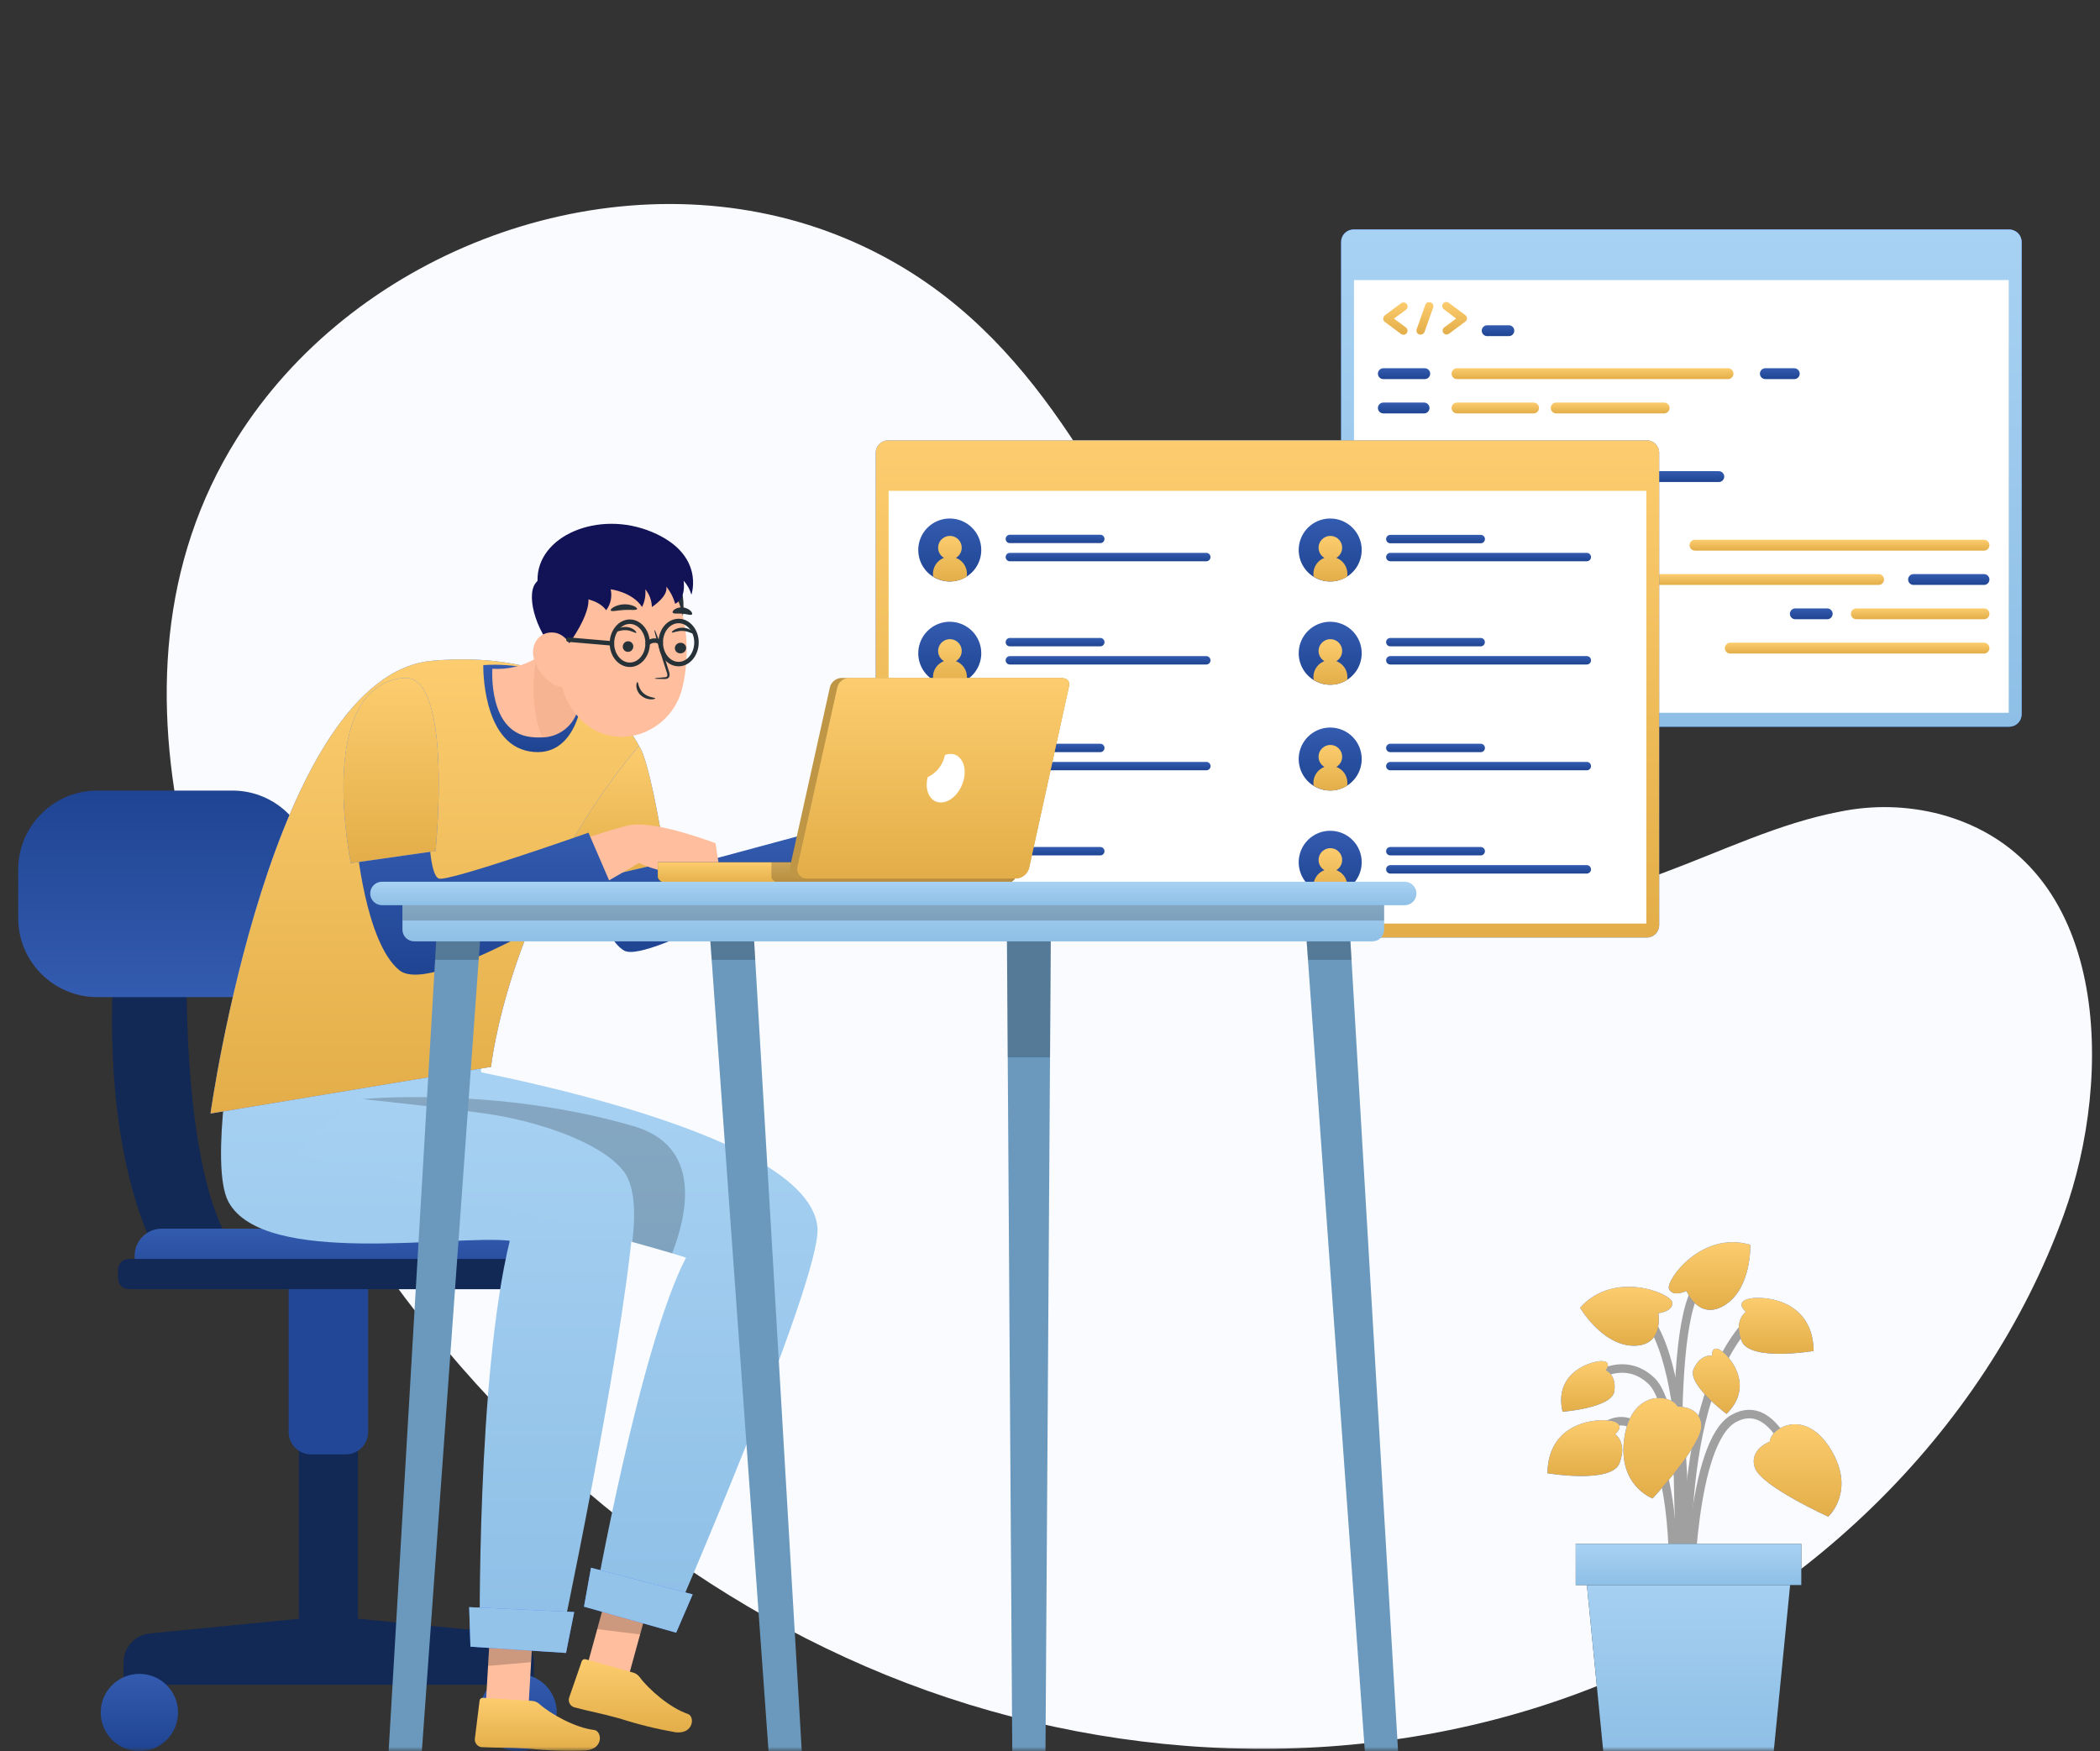 <svg width="247" height="206" viewBox="0 0 247 206" fill="none" xmlns="http://www.w3.org/2000/svg">
<rect x="0" y="0" width="247" height="206" fill="#333333" stroke="none"/>
<mask id="mask0" mask-type="alpha" maskUnits="userSpaceOnUse" x="0" y="0" width="247" height="206">
<rect width="247" height="206" fill="#C4C4C4"/>
</mask>
<g mask="url(#mask0)">
<path d="M216.403 95.488C220.3 94.684 224.329 94.787 228.18 95.787C248.398 101.22 248.583 126.813 242.749 142.881C233.306 168.92 211.341 189.738 185.365 199.308C159.389 208.879 129.824 207.489 104.186 197.045C78.548 186.601 56.786 167.447 41.701 144.2C24.932 118.288 9.649 80.689 27.833 51.64C41.286 30.153 69.615 19.039 94.022 26.136C99.041 27.601 103.809 29.817 108.164 32.709C125.144 44.008 132.221 63.512 142.85 80.02C150.112 91.286 160.779 102.629 174.398 105.473C189.356 108.61 202.281 98.159 216.403 95.488Z" fill="#FAFBFF"/>
<path d="M186.766 162.499C186.766 162.499 190.815 159.126 194.283 162.499C197.752 165.872 198.428 186.779 198.428 186.779" stroke="#A0A0A0" stroke-miterlimit="10"/>
<path d="M198.715 190.815C198.715 190.815 196.33 166.28 205.307 155.97" stroke="#A0A0A0" stroke-miterlimit="10"/>
<path d="M197.86 188.227C197.86 188.227 199.696 160.3 192.957 154.109" stroke="#A0A0A0" stroke-miterlimit="10"/>
<path d="M198.715 188.227C198.715 188.227 198.868 169.774 203.873 166.905C208.878 164.036 211.435 173.396 211.435 173.396" stroke="#A0A0A0" stroke-miterlimit="10"/>
<path d="M196.738 188.227C196.738 188.227 197.554 174.059 193.671 168.997C189.788 163.934 185.714 171.165 185.714 171.165" stroke="#A0A0A0" stroke-miterlimit="10"/>
<path d="M198.09 190.127C198.09 190.127 195.578 156.971 199.728 151.38" stroke="#A0A0A0" stroke-miterlimit="10"/>
<path d="M208.164 169.596C208.164 169.596 205.664 170.514 206.41 172.688C207.156 174.862 215.043 178.427 215.043 178.427C215.043 178.427 218.346 175.398 215.311 170.469C212.276 165.541 208.227 168.027 208.164 169.596Z" fill="#407BFF"/>
<path d="M208.164 169.596C208.164 169.596 205.664 170.514 206.41 172.688C207.156 174.862 215.043 178.427 215.043 178.427C215.043 178.427 218.346 175.398 215.311 170.469C212.276 165.541 208.227 168.027 208.164 169.596Z" fill="url(#paint0_linear)"/>
<path d="M197.312 165.477C197.312 165.477 199.971 165.369 200.117 167.658C200.264 169.947 194.379 176.284 194.379 176.284C194.379 176.284 190.164 174.761 191.07 169.041C191.975 163.322 196.649 164.049 197.312 165.477Z" fill="#407BFF"/>
<path d="M197.312 165.477C197.312 165.477 199.971 165.369 200.117 167.658C200.264 169.947 194.379 176.284 194.379 176.284C194.379 176.284 190.164 174.761 191.07 169.041C191.975 163.322 196.649 164.049 197.312 165.477Z" fill="url(#paint1_linear)"/>
<path d="M195.061 154.491C195.061 154.491 196.834 154.3 196.687 153.216C196.54 152.132 189.801 149.39 185.848 153.854C185.848 153.854 188.398 158.228 192.077 158.317C195.756 158.406 195.061 154.491 195.061 154.491Z" fill="#407BFF"/>
<path d="M195.061 154.491C195.061 154.491 196.834 154.3 196.687 153.216C196.54 152.132 189.801 149.39 185.848 153.854C185.848 153.854 188.398 158.228 192.077 158.317C195.756 158.406 195.061 154.491 195.061 154.491Z" fill="url(#paint2_linear)"/>
<path d="M198.364 151.871C198.364 151.871 196.757 152.648 196.311 151.654C195.865 150.659 200.136 144.736 205.875 146.445C205.875 146.445 206.028 151.507 202.929 153.503C199.83 155.498 198.364 151.871 198.364 151.871Z" fill="#407BFF"/>
<path d="M198.364 151.871C198.364 151.871 196.757 152.648 196.311 151.654C195.865 150.659 200.136 144.736 205.875 146.445C205.875 146.445 206.028 151.507 202.929 153.503C199.83 155.498 198.364 151.871 198.364 151.871Z" fill="url(#paint3_linear)"/>
<path d="M189.973 168.722C189.973 168.722 191.197 167.734 189.877 167.249C188.557 166.765 182.079 166.905 182.009 173.319C182.009 173.319 189.552 174.595 190.489 172.133C191.427 169.672 189.973 168.722 189.973 168.722Z" fill="#407BFF"/>
<path d="M189.973 168.722C189.973 168.722 191.197 167.734 189.877 167.249C188.557 166.765 182.079 166.905 182.009 173.319C182.009 173.319 189.552 174.595 190.489 172.133C191.427 169.672 189.973 168.722 189.973 168.722Z" fill="url(#paint4_linear)"/>
<path d="M205.352 154.332C205.352 154.332 204.128 153.343 205.454 152.859C206.78 152.374 213.245 152.514 213.316 158.935C213.316 158.935 205.773 160.21 204.835 157.743C203.898 155.275 205.352 154.332 205.352 154.332Z" fill="#407BFF"/>
<path d="M205.352 154.332C205.352 154.332 204.128 153.343 205.454 152.859C206.78 152.374 213.245 152.514 213.316 158.935C213.316 158.935 205.773 160.21 204.835 157.743C203.898 155.275 205.352 154.332 205.352 154.332Z" fill="url(#paint5_linear)"/>
<path d="M201.367 159.496C201.367 159.496 201.258 158.298 202.228 158.769C203.197 159.241 206.576 162.882 203.076 166.338C203.076 166.338 198.364 162.85 199.212 161.033C200.06 159.216 201.367 159.496 201.367 159.496Z" fill="#407BFF"/>
<path d="M201.367 159.496C201.367 159.496 201.258 158.298 202.228 158.769C203.197 159.241 206.576 162.882 203.076 166.338C203.076 166.338 198.364 162.85 199.212 161.033C200.06 159.216 201.367 159.496 201.367 159.496Z" fill="url(#paint6_linear)"/>
<path d="M188.876 161.211C188.876 161.211 189.61 160.255 188.538 160.134C187.467 160.013 182.672 161.294 183.788 166.083C183.788 166.083 189.635 165.649 189.884 163.653C190.132 161.658 188.876 161.211 188.876 161.211Z" fill="#407BFF"/>
<path d="M188.876 161.211C188.876 161.211 189.61 160.255 188.538 160.134C187.467 160.013 182.672 161.294 183.788 166.083C183.788 166.083 189.635 165.649 189.884 163.653C190.132 161.658 188.876 161.211 188.876 161.211Z" fill="url(#paint7_linear)"/>
<path d="M208.629 206.009H188.57L186.409 184.05H210.791L208.629 206.009Z" fill="#263238"/>
<path d="M208.629 206.009H188.57L186.409 184.05H210.791L208.629 206.009Z" fill="url(#paint8_linear)"/>
<path d="M211.868 181.627H185.337V186.473H211.868V181.627Z" fill="#263238"/>
<path d="M211.868 181.627H185.337V186.473H211.868V181.627Z" fill="url(#paint9_linear)"/>
<path opacity="0.5" d="M207.464 83.785C207.548 83.845 207.649 83.876 207.751 83.874C207.826 83.875 207.899 83.858 207.966 83.825C208.032 83.792 208.09 83.743 208.134 83.683C208.172 83.632 208.2 83.575 208.215 83.514C208.231 83.453 208.234 83.389 208.225 83.326C208.215 83.264 208.193 83.204 208.16 83.15C208.127 83.097 208.083 83.05 208.032 83.013L206.629 81.974L208.038 80.935C208.089 80.897 208.132 80.85 208.164 80.797C208.197 80.743 208.218 80.683 208.228 80.621C208.237 80.559 208.235 80.496 208.22 80.434C208.204 80.373 208.178 80.316 208.14 80.265C208.103 80.215 208.056 80.172 208.002 80.139C207.949 80.107 207.889 80.085 207.827 80.076C207.765 80.066 207.701 80.069 207.64 80.084C207.579 80.099 207.521 80.126 207.471 80.163L205.558 81.591C205.499 81.637 205.45 81.695 205.417 81.762C205.384 81.829 205.367 81.903 205.367 81.977C205.367 82.052 205.384 82.126 205.417 82.192C205.45 82.259 205.499 82.318 205.558 82.363L207.464 83.785Z" fill="white"/>
<path opacity="0.5" d="M213.942 81.968L212.533 83.013C212.437 83.086 212.373 83.193 212.354 83.311C212.335 83.43 212.362 83.552 212.431 83.651C212.475 83.711 212.532 83.761 212.599 83.795C212.665 83.829 212.739 83.848 212.814 83.849C212.917 83.848 213.018 83.814 213.101 83.753L215.013 82.325C215.074 82.281 215.123 82.223 215.157 82.157C215.191 82.09 215.209 82.017 215.209 81.942C215.209 81.867 215.191 81.794 215.157 81.727C215.123 81.661 215.074 81.603 215.013 81.559L213.101 80.138C213.051 80.094 212.993 80.06 212.93 80.04C212.866 80.019 212.8 80.012 212.734 80.019C212.668 80.026 212.604 80.046 212.546 80.079C212.488 80.112 212.438 80.157 212.399 80.21C212.359 80.263 212.331 80.324 212.316 80.389C212.302 80.454 212.301 80.521 212.313 80.586C212.326 80.651 212.352 80.713 212.39 80.768C212.428 80.822 212.477 80.868 212.533 80.903L213.942 81.968Z" fill="white"/>
<path opacity="0.5" d="M209.62 83.829C209.672 83.839 209.726 83.839 209.779 83.829C209.877 83.83 209.974 83.8 210.054 83.743C210.134 83.685 210.194 83.604 210.225 83.51L211.239 80.66C211.281 80.54 211.274 80.408 211.219 80.293C211.164 80.179 211.066 80.091 210.946 80.048C210.826 80.006 210.694 80.013 210.579 80.068C210.464 80.123 210.376 80.222 210.334 80.341L209.326 83.192C209.301 83.252 209.289 83.318 209.29 83.384C209.291 83.45 209.306 83.515 209.334 83.575C209.361 83.634 209.401 83.688 209.45 83.732C209.499 83.776 209.557 83.809 209.62 83.829Z" fill="white"/>
<path opacity="0.5" d="M217.596 84.033H220.114C220.283 84.033 220.446 83.966 220.565 83.847C220.685 83.727 220.752 83.565 220.752 83.396C220.752 83.227 220.685 83.064 220.565 82.945C220.446 82.825 220.283 82.758 220.114 82.758H217.596C217.427 82.758 217.265 82.825 217.145 82.945C217.025 83.064 216.958 83.227 216.958 83.396C216.958 83.565 217.025 83.727 217.145 83.847C217.265 83.966 217.427 84.033 217.596 84.033Z" fill="white"/>
<path d="M236.322 27H159.204C158.398 27 157.744 27.654 157.744 28.46V84.033C157.744 84.84 158.398 85.493 159.204 85.493H236.322C237.129 85.493 237.782 84.84 237.782 84.033V28.46C237.782 27.654 237.129 27 236.322 27Z" fill="#407BFF"/>
<path d="M237.782 28.46V84.033C237.782 84.225 237.744 84.415 237.671 84.592C237.598 84.769 237.49 84.93 237.355 85.066C237.219 85.201 237.058 85.309 236.881 85.382C236.704 85.456 236.514 85.493 236.322 85.493H159.204C159.012 85.494 158.822 85.457 158.645 85.384C158.467 85.311 158.306 85.203 158.17 85.067C158.034 84.932 157.927 84.77 157.854 84.593C157.781 84.415 157.743 84.225 157.744 84.033V28.46C157.744 28.073 157.898 27.701 158.172 27.427C158.446 27.154 158.817 27 159.204 27H236.354C236.735 27.01 237.098 27.168 237.364 27.44C237.631 27.713 237.781 28.079 237.782 28.46Z" fill="url(#paint10_linear)"/>
<path d="M236.265 32.949H159.255V83.855H236.265V32.949Z" fill="white"/>
<path d="M164.796 39.293C164.88 39.353 164.98 39.384 165.083 39.382C165.183 39.381 165.28 39.348 165.36 39.289C165.44 39.23 165.5 39.147 165.531 39.052C165.562 38.957 165.563 38.855 165.533 38.76C165.502 38.665 165.443 38.581 165.363 38.521L163.954 37.482L165.363 36.443C165.466 36.367 165.534 36.255 165.553 36.129C165.572 36.004 165.541 35.876 165.465 35.773C165.39 35.671 165.277 35.603 165.152 35.584C165.026 35.565 164.898 35.596 164.796 35.671L162.883 37.099C162.824 37.145 162.776 37.203 162.742 37.27C162.709 37.337 162.692 37.41 162.692 37.485C162.692 37.56 162.709 37.634 162.742 37.7C162.776 37.767 162.824 37.826 162.883 37.871L164.796 39.293Z" fill="url(#paint11_linear)"/>
<path d="M171.268 37.476L169.865 38.521C169.769 38.594 169.704 38.701 169.685 38.819C169.666 38.938 169.694 39.06 169.763 39.159C169.807 39.219 169.864 39.269 169.931 39.303C169.997 39.337 170.071 39.356 170.146 39.356C170.249 39.356 170.349 39.323 170.432 39.261L172.345 37.833C172.407 37.79 172.457 37.733 172.492 37.666C172.526 37.599 172.544 37.525 172.543 37.45C172.542 37.375 172.524 37.302 172.49 37.235C172.455 37.169 172.406 37.111 172.345 37.068L170.432 35.646C170.383 35.602 170.325 35.568 170.261 35.548C170.198 35.527 170.132 35.52 170.065 35.527C169.999 35.534 169.936 35.554 169.878 35.587C169.82 35.62 169.77 35.665 169.73 35.718C169.691 35.771 169.663 35.832 169.648 35.897C169.633 35.962 169.632 36.029 169.645 36.094C169.658 36.159 169.684 36.221 169.722 36.276C169.76 36.33 169.808 36.376 169.865 36.411L171.268 37.476Z" fill="url(#paint12_linear)"/>
<path d="M166.951 39.356C167.004 39.366 167.058 39.366 167.111 39.356C167.209 39.356 167.305 39.326 167.385 39.269C167.465 39.211 167.525 39.131 167.557 39.038L168.564 36.188C168.587 36.129 168.597 36.067 168.594 36.004C168.592 35.942 168.577 35.88 168.55 35.824C168.523 35.767 168.485 35.717 168.438 35.675C168.392 35.633 168.337 35.602 168.278 35.582C168.217 35.556 168.152 35.544 168.086 35.545C168.021 35.546 167.956 35.56 167.896 35.587C167.837 35.614 167.783 35.653 167.739 35.701C167.695 35.75 167.661 35.807 167.64 35.869L166.633 38.719C166.608 38.781 166.596 38.849 166.599 38.916C166.602 38.983 166.619 39.049 166.649 39.109C166.679 39.169 166.722 39.222 166.774 39.265C166.826 39.308 166.886 39.339 166.951 39.356Z" fill="url(#paint13_linear)"/>
<path d="M174.921 39.542H177.471C177.641 39.542 177.803 39.474 177.922 39.355C178.042 39.235 178.109 39.073 178.109 38.904C178.109 38.735 178.042 38.573 177.922 38.453C177.803 38.334 177.641 38.266 177.471 38.266H174.921C174.752 38.266 174.59 38.334 174.47 38.453C174.351 38.573 174.283 38.735 174.283 38.904C174.283 39.073 174.351 39.235 174.47 39.355C174.59 39.474 174.752 39.542 174.921 39.542Z" fill="url(#paint14_linear)"/>
<path d="M207.636 44.598H211.041C211.21 44.598 211.372 44.531 211.492 44.411C211.612 44.291 211.679 44.129 211.679 43.96C211.679 43.791 211.612 43.629 211.492 43.509C211.372 43.39 211.21 43.322 211.041 43.322H207.636C207.467 43.322 207.305 43.39 207.186 43.509C207.066 43.629 206.999 43.791 206.999 43.96C206.999 44.129 207.066 44.291 207.186 44.411C207.305 44.531 207.467 44.598 207.636 44.598Z" fill="url(#paint15_linear)"/>
<path d="M170.732 43.96C170.732 44.129 170.799 44.291 170.919 44.411C171.038 44.531 171.2 44.598 171.37 44.598H203.25C203.419 44.598 203.581 44.531 203.7 44.411C203.82 44.291 203.887 44.129 203.887 43.96C203.887 43.791 203.82 43.629 203.7 43.509C203.581 43.39 203.419 43.322 203.25 43.322H171.37C171.2 43.322 171.038 43.39 170.919 43.509C170.799 43.629 170.732 43.791 170.732 43.96Z" fill="url(#paint16_linear)"/>
<path d="M162.705 44.598H167.583C167.752 44.598 167.914 44.531 168.033 44.411C168.153 44.291 168.22 44.129 168.22 43.96C168.22 43.791 168.153 43.629 168.033 43.509C167.914 43.39 167.752 43.322 167.583 43.322H162.705C162.536 43.322 162.374 43.39 162.254 43.509C162.135 43.629 162.067 43.791 162.067 43.96C162.067 44.129 162.135 44.291 162.254 44.411C162.374 44.531 162.536 44.598 162.705 44.598Z" fill="url(#paint17_linear)"/>
<path d="M195.739 48.634C195.908 48.634 196.07 48.567 196.19 48.447C196.309 48.328 196.376 48.165 196.376 47.996C196.376 47.827 196.309 47.665 196.19 47.545C196.07 47.426 195.908 47.359 195.739 47.359H183.038C182.869 47.359 182.706 47.426 182.587 47.545C182.467 47.665 182.4 47.827 182.4 47.996C182.4 48.165 182.467 48.328 182.587 48.447C182.706 48.567 182.869 48.634 183.038 48.634H195.739Z" fill="url(#paint18_linear)"/>
<path d="M171.37 48.634H180.379C180.548 48.634 180.71 48.567 180.83 48.447C180.949 48.328 181.016 48.165 181.016 47.996C181.016 47.827 180.949 47.665 180.83 47.545C180.71 47.426 180.548 47.359 180.379 47.359H171.37C171.2 47.359 171.038 47.426 170.919 47.545C170.799 47.665 170.732 47.827 170.732 47.996C170.732 48.165 170.799 48.328 170.919 48.447C171.038 48.567 171.2 48.634 171.37 48.634Z" fill="url(#paint19_linear)"/>
<path d="M162.705 48.634H167.5C167.669 48.634 167.831 48.567 167.951 48.447C168.07 48.328 168.137 48.165 168.137 47.996C168.137 47.827 168.07 47.665 167.951 47.545C167.831 47.426 167.669 47.359 167.5 47.359H162.705C162.536 47.359 162.374 47.426 162.254 47.545C162.135 47.665 162.067 47.827 162.067 47.996C162.067 48.165 162.135 48.328 162.254 48.447C162.374 48.567 162.536 48.634 162.705 48.634Z" fill="url(#paint20_linear)"/>
<path d="M190.001 52.032C190.001 51.863 189.933 51.701 189.814 51.581C189.694 51.462 189.532 51.395 189.363 51.395H171.306C171.137 51.395 170.975 51.462 170.855 51.581C170.736 51.701 170.668 51.863 170.668 52.032C170.668 52.201 170.736 52.363 170.855 52.483C170.975 52.603 171.137 52.67 171.306 52.67H189.363C189.532 52.67 189.694 52.603 189.814 52.483C189.933 52.363 190.001 52.201 190.001 52.032Z" fill="white"/>
<path opacity="0.5" d="M162.705 52.67H167.551C167.72 52.67 167.882 52.603 168.002 52.483C168.121 52.363 168.188 52.201 168.188 52.032C168.188 51.863 168.121 51.701 168.002 51.581C167.882 51.462 167.72 51.395 167.551 51.395H162.705C162.536 51.395 162.374 51.462 162.254 51.581C162.135 51.701 162.067 51.863 162.067 52.032C162.067 52.201 162.135 52.363 162.254 52.483C162.374 52.603 162.536 52.67 162.705 52.67Z" fill="white"/>
<path d="M183.675 56.706H202.166C202.335 56.706 202.497 56.638 202.617 56.519C202.736 56.399 202.803 56.237 202.803 56.068C202.803 55.899 202.736 55.737 202.617 55.617C202.497 55.498 202.335 55.43 202.166 55.43H183.675C183.506 55.43 183.344 55.498 183.225 55.617C183.105 55.737 183.038 55.899 183.038 56.068C183.038 56.237 183.105 56.399 183.225 56.519C183.344 56.638 183.506 56.706 183.675 56.706Z" fill="url(#paint21_linear)"/>
<path d="M171.319 55.43C171.15 55.43 170.987 55.498 170.868 55.617C170.748 55.737 170.681 55.899 170.681 56.068C170.681 56.237 170.748 56.399 170.868 56.519C170.987 56.638 171.15 56.706 171.319 56.706H179.716C179.885 56.706 180.047 56.638 180.167 56.519C180.286 56.399 180.354 56.237 180.354 56.068C180.354 55.899 180.286 55.737 180.167 55.617C180.047 55.498 179.885 55.43 179.716 55.43H171.319Z" fill="white"/>
<path opacity="0.5" d="M162.705 56.706H167.493C167.662 56.706 167.825 56.638 167.944 56.519C168.064 56.399 168.131 56.237 168.131 56.068C168.131 55.899 168.064 55.737 167.944 55.617C167.825 55.498 167.662 55.43 167.493 55.43H162.705C162.536 55.43 162.374 55.498 162.254 55.617C162.135 55.737 162.067 55.899 162.067 56.068C162.067 56.237 162.135 56.399 162.254 56.519C162.374 56.638 162.536 56.706 162.705 56.706Z" fill="white"/>
<path d="M178.524 59.467H174.36C174.191 59.467 174.029 59.534 173.909 59.653C173.79 59.773 173.722 59.935 173.722 60.104C173.722 60.273 173.79 60.435 173.909 60.555C174.029 60.675 174.191 60.742 174.36 60.742H178.524C178.693 60.742 178.855 60.675 178.974 60.555C179.094 60.435 179.161 60.273 179.161 60.104C179.161 59.935 179.094 59.773 178.974 59.653C178.855 59.534 178.693 59.467 178.524 59.467Z" fill="white"/>
<path d="M171.389 59.467H162.705C162.536 59.467 162.374 59.534 162.254 59.653C162.135 59.773 162.067 59.935 162.067 60.104C162.067 60.273 162.135 60.435 162.254 60.555C162.374 60.675 162.536 60.742 162.705 60.742H171.389C171.558 60.742 171.72 60.675 171.84 60.555C171.96 60.435 172.027 60.273 172.027 60.104C172.027 59.935 171.96 59.773 171.84 59.653C171.72 59.534 171.558 59.467 171.389 59.467Z" fill="white"/>
<path d="M198.723 64.14C198.723 64.309 198.79 64.472 198.91 64.591C199.029 64.711 199.191 64.778 199.361 64.778H233.357C233.527 64.778 233.689 64.711 233.808 64.591C233.928 64.472 233.995 64.309 233.995 64.14C233.995 63.971 233.928 63.809 233.808 63.689C233.689 63.57 233.527 63.503 233.357 63.503H199.361C199.191 63.503 199.029 63.57 198.91 63.689C198.79 63.809 198.723 63.971 198.723 64.14Z" fill="url(#paint22_linear)"/>
<path opacity="0.5" d="M189.484 63.503C189.315 63.503 189.153 63.57 189.033 63.689C188.913 63.809 188.846 63.971 188.846 64.14C188.846 64.309 188.913 64.472 189.033 64.591C189.153 64.711 189.315 64.778 189.484 64.778H195.917C196.086 64.778 196.248 64.711 196.368 64.591C196.488 64.472 196.555 64.309 196.555 64.14C196.555 63.971 196.488 63.809 196.368 63.689C196.248 63.57 196.086 63.503 195.917 63.503H189.484Z" fill="white"/>
<path d="M233.357 67.539H225.068C224.899 67.539 224.737 67.606 224.617 67.725C224.498 67.845 224.431 68.007 224.431 68.176C224.431 68.345 224.498 68.507 224.617 68.627C224.737 68.747 224.899 68.814 225.068 68.814H233.357C233.526 68.814 233.688 68.747 233.808 68.627C233.927 68.507 233.995 68.345 233.995 68.176C233.995 68.007 233.927 67.845 233.808 67.725C233.688 67.606 233.526 67.539 233.357 67.539Z" fill="url(#paint23_linear)"/>
<path d="M221.6 68.176C221.6 68.007 221.533 67.845 221.413 67.725C221.293 67.606 221.131 67.539 220.962 67.539H186.296C186.127 67.539 185.965 67.606 185.845 67.725C185.725 67.845 185.658 68.007 185.658 68.176C185.658 68.345 185.725 68.507 185.845 68.627C185.965 68.747 186.127 68.814 186.296 68.814H220.962C221.131 68.814 221.293 68.747 221.413 68.627C221.533 68.507 221.6 68.345 221.6 68.176Z" fill="url(#paint24_linear)"/>
<path d="M233.357 71.575H218.342C218.173 71.575 218.011 71.642 217.891 71.761C217.772 71.881 217.704 72.043 217.704 72.212C217.704 72.381 217.772 72.543 217.891 72.663C218.011 72.782 218.173 72.85 218.342 72.85H233.357C233.527 72.85 233.689 72.782 233.808 72.663C233.928 72.543 233.995 72.381 233.995 72.212C233.995 72.043 233.928 71.881 233.808 71.761C233.689 71.642 233.527 71.575 233.357 71.575Z" fill="url(#paint25_linear)"/>
<path d="M211.162 71.575C210.993 71.575 210.831 71.642 210.711 71.761C210.592 71.881 210.525 72.043 210.525 72.212C210.525 72.381 210.592 72.543 210.711 72.663C210.831 72.782 210.993 72.85 211.162 72.85H214.918C215.087 72.85 215.249 72.782 215.369 72.663C215.488 72.543 215.555 72.381 215.555 72.212C215.555 72.043 215.488 71.881 215.369 71.761C215.249 71.642 215.087 71.575 214.918 71.575H211.162Z" fill="url(#paint26_linear)"/>
<path d="M233.357 75.611H203.511C203.342 75.611 203.18 75.678 203.06 75.798C202.94 75.917 202.873 76.079 202.873 76.248C202.873 76.418 202.94 76.58 203.06 76.699C203.18 76.819 203.342 76.886 203.511 76.886H233.357C233.526 76.886 233.688 76.819 233.808 76.699C233.927 76.58 233.995 76.418 233.995 76.248C233.995 76.079 233.927 75.917 233.808 75.798C233.688 75.678 233.526 75.611 233.357 75.611Z" fill="url(#paint27_linear)"/>
<path d="M190.338 75.611H179.92C179.751 75.611 179.589 75.678 179.469 75.798C179.35 75.917 179.282 76.079 179.282 76.248C179.282 76.418 179.35 76.58 179.469 76.699C179.589 76.819 179.751 76.886 179.92 76.886H190.338C190.508 76.886 190.67 76.819 190.789 76.699C190.909 76.58 190.976 76.418 190.976 76.248C190.976 76.079 190.909 75.917 190.789 75.798C190.67 75.678 190.508 75.611 190.338 75.611Z" fill="white"/>
<path d="M193.692 51.803H104.46C103.653 51.803 103 52.456 103 53.263V108.836C103 109.643 103.653 110.296 104.46 110.296H193.692C194.499 110.296 195.152 109.643 195.152 108.836V53.263C195.152 52.456 194.499 51.803 193.692 51.803Z" fill="#407BFF"/>
<path d="M193.692 51.803H104.46C103.653 51.803 103 52.456 103 53.263V108.836C103 109.643 103.653 110.296 104.46 110.296H193.692C194.499 110.296 195.152 109.643 195.152 108.836V53.263C195.152 52.456 194.499 51.803 193.692 51.803Z" fill="url(#paint28_linear)"/>
<path d="M193.641 57.745H104.517V108.651H193.641V57.745Z" fill="white"/>
<path d="M115.416 64.705C115.416 65.438 115.198 66.154 114.791 66.764C114.384 67.373 113.805 67.848 113.128 68.129C112.451 68.409 111.706 68.482 110.987 68.339C110.269 68.196 109.608 67.844 109.09 67.325C108.572 66.807 108.219 66.147 108.076 65.428C107.933 64.709 108.006 63.964 108.287 63.287C108.567 62.61 109.042 62.031 109.652 61.624C110.261 61.217 110.977 61 111.71 61C112.197 60.999 112.679 61.095 113.129 61.281C113.579 61.467 113.987 61.74 114.332 62.084C114.676 62.428 114.949 62.837 115.135 63.286C115.321 63.736 115.416 64.218 115.416 64.705Z" fill="url(#paint29_linear)"/>
<path d="M129.418 100.631H118.776C118.711 100.631 118.647 100.618 118.587 100.593C118.527 100.568 118.473 100.532 118.427 100.486C118.382 100.44 118.346 100.385 118.321 100.325C118.297 100.265 118.285 100.201 118.285 100.136C118.285 100.006 118.337 99.881 118.429 99.789C118.521 99.697 118.646 99.645 118.776 99.645H129.418C129.548 99.645 129.673 99.697 129.765 99.789C129.857 99.881 129.909 100.006 129.909 100.136C129.909 100.201 129.897 100.265 129.873 100.325C129.848 100.385 129.812 100.44 129.766 100.486C129.721 100.532 129.667 100.568 129.607 100.593C129.547 100.618 129.483 100.631 129.418 100.631Z" fill="url(#paint30_linear)"/>
<path d="M112.434 65.632C112.697 65.478 112.901 65.241 113.016 64.959C113.131 64.677 113.149 64.364 113.069 64.07C112.989 63.776 112.814 63.517 112.572 63.332C112.33 63.147 112.034 63.047 111.729 63.047C111.424 63.047 111.128 63.147 110.886 63.332C110.644 63.517 110.469 63.776 110.389 64.07C110.309 64.364 110.328 64.677 110.442 64.959C110.557 65.241 110.762 65.478 111.024 65.632C110.645 65.776 110.319 66.032 110.088 66.365C109.858 66.699 109.735 67.094 109.735 67.5C109.734 67.614 109.744 67.728 109.764 67.841C110.354 68.21 111.037 68.406 111.733 68.406C112.43 68.406 113.112 68.21 113.702 67.841C113.723 67.728 113.732 67.614 113.731 67.5C113.731 67.093 113.607 66.697 113.375 66.363C113.143 66.029 112.815 65.774 112.434 65.632Z" fill="url(#paint31_linear)"/>
<path d="M129.418 63.894H118.776C118.711 63.894 118.647 63.881 118.587 63.856C118.527 63.831 118.473 63.795 118.427 63.749C118.382 63.703 118.346 63.648 118.321 63.588C118.297 63.528 118.285 63.464 118.285 63.399C118.285 63.269 118.337 63.144 118.429 63.052C118.521 62.96 118.646 62.908 118.776 62.908H129.418C129.548 62.908 129.673 62.96 129.765 63.052C129.857 63.144 129.909 63.269 129.909 63.399C129.909 63.464 129.897 63.528 129.873 63.588C129.848 63.648 129.812 63.703 129.766 63.749C129.721 63.795 129.667 63.831 129.607 63.856C129.547 63.881 129.483 63.894 129.418 63.894Z" fill="url(#paint32_linear)"/>
<path d="M141.894 66.032H118.776C118.645 66.031 118.521 65.978 118.429 65.885C118.337 65.793 118.285 65.667 118.285 65.537C118.285 65.472 118.297 65.408 118.321 65.348C118.346 65.288 118.382 65.233 118.427 65.187C118.473 65.141 118.527 65.105 118.587 65.08C118.647 65.055 118.711 65.042 118.776 65.042H141.894C142.024 65.044 142.147 65.097 142.237 65.19C142.328 65.283 142.378 65.407 142.377 65.537C142.377 65.666 142.326 65.79 142.236 65.882C142.146 65.975 142.023 66.028 141.894 66.032Z" fill="url(#paint33_linear)"/>
<path d="M115.416 76.853C115.416 77.585 115.198 78.302 114.791 78.911C114.384 79.521 113.805 79.996 113.128 80.276C112.451 80.556 111.706 80.63 110.987 80.487C110.269 80.344 109.608 79.991 109.09 79.473C108.572 78.954 108.219 78.294 108.076 77.576C107.933 76.857 108.006 76.112 108.287 75.435C108.567 74.758 109.042 74.179 109.652 73.772C110.261 73.365 110.977 73.147 111.71 73.147C112.197 73.147 112.679 73.242 113.129 73.428C113.579 73.614 113.987 73.887 114.332 74.231C114.676 74.576 114.949 74.984 115.135 75.434C115.321 75.884 115.416 76.366 115.416 76.853Z" fill="url(#paint34_linear)"/>
<path d="M112.434 77.78C112.697 77.626 112.901 77.389 113.016 77.106C113.131 76.824 113.149 76.512 113.069 76.218C112.989 75.924 112.814 75.665 112.572 75.48C112.33 75.294 112.034 75.194 111.729 75.194C111.424 75.194 111.128 75.294 110.886 75.48C110.644 75.665 110.469 75.924 110.389 76.218C110.309 76.512 110.328 76.824 110.442 77.106C110.557 77.389 110.762 77.626 111.024 77.78C110.645 77.924 110.319 78.179 110.088 78.513C109.858 78.846 109.735 79.242 109.735 79.647C109.734 79.762 109.744 79.876 109.764 79.989C110.354 80.358 111.037 80.554 111.733 80.554C112.43 80.554 113.112 80.358 113.702 79.989C113.723 79.876 113.732 79.762 113.731 79.647C113.731 79.241 113.607 78.844 113.375 78.51C113.143 78.177 112.815 77.922 112.434 77.78Z" fill="url(#paint35_linear)"/>
<path d="M129.418 76.038H118.776C118.646 76.038 118.521 75.986 118.429 75.894C118.337 75.802 118.285 75.677 118.285 75.547C118.285 75.482 118.297 75.418 118.321 75.358C118.346 75.298 118.382 75.243 118.427 75.197C118.473 75.151 118.527 75.115 118.587 75.09C118.647 75.065 118.711 75.052 118.776 75.052H129.418C129.483 75.052 129.547 75.065 129.607 75.09C129.667 75.115 129.721 75.151 129.766 75.197C129.812 75.243 129.848 75.298 129.873 75.358C129.897 75.418 129.909 75.482 129.909 75.547C129.909 75.677 129.857 75.802 129.765 75.894C129.673 75.986 129.548 76.038 129.418 76.038Z" fill="url(#paint36_linear)"/>
<path d="M141.894 78.175H118.776C118.711 78.175 118.647 78.162 118.587 78.137C118.527 78.112 118.473 78.076 118.427 78.03C118.382 77.984 118.346 77.929 118.321 77.869C118.297 77.809 118.285 77.745 118.285 77.68C118.285 77.55 118.337 77.425 118.429 77.333C118.521 77.241 118.646 77.189 118.776 77.189H141.894C142.023 77.192 142.146 77.244 142.236 77.336C142.326 77.428 142.377 77.552 142.377 77.68C142.378 77.81 142.328 77.934 142.237 78.027C142.147 78.12 142.024 78.173 141.894 78.175Z" fill="url(#paint37_linear)"/>
<path d="M160.163 64.705C160.163 65.438 159.946 66.154 159.539 66.764C159.132 67.373 158.553 67.848 157.876 68.129C157.199 68.409 156.454 68.482 155.735 68.339C155.016 68.196 154.356 67.844 153.838 67.325C153.32 66.807 152.967 66.147 152.824 65.428C152.681 64.709 152.754 63.964 153.035 63.287C153.315 62.61 153.79 62.031 154.399 61.624C155.009 61.217 155.725 61 156.458 61C156.945 60.999 157.427 61.095 157.877 61.281C158.327 61.467 158.735 61.74 159.079 62.084C159.424 62.428 159.697 62.837 159.883 63.286C160.069 63.736 160.164 64.218 160.163 64.705Z" fill="url(#paint38_linear)"/>
<path d="M157.181 65.632C157.444 65.478 157.648 65.241 157.763 64.959C157.878 64.677 157.897 64.364 157.816 64.07C157.736 63.776 157.562 63.517 157.32 63.332C157.077 63.147 156.781 63.047 156.476 63.047C156.172 63.047 155.875 63.147 155.633 63.332C155.391 63.517 155.216 63.776 155.136 64.07C155.056 64.364 155.075 64.677 155.19 64.959C155.304 65.241 155.509 65.478 155.771 65.632C155.392 65.776 155.066 66.032 154.836 66.365C154.605 66.699 154.482 67.094 154.482 67.5C154.481 67.614 154.491 67.728 154.511 67.841C155.102 68.21 155.784 68.406 156.481 68.406C157.177 68.406 157.859 68.21 158.45 67.841C158.47 67.728 158.48 67.614 158.479 67.5C158.479 67.093 158.355 66.697 158.123 66.363C157.891 66.029 157.562 65.774 157.181 65.632Z" fill="url(#paint39_linear)"/>
<path d="M174.166 63.911H163.524C163.459 63.911 163.395 63.898 163.335 63.873C163.275 63.848 163.221 63.812 163.175 63.766C163.13 63.719 163.094 63.665 163.069 63.605C163.045 63.545 163.032 63.481 163.033 63.416C163.033 63.285 163.085 63.16 163.176 63.067C163.268 62.975 163.393 62.922 163.524 62.921H174.166C174.296 62.922 174.421 62.975 174.513 63.067C174.605 63.16 174.657 63.285 174.657 63.416C174.657 63.481 174.645 63.545 174.62 63.605C174.596 63.665 174.56 63.719 174.514 63.766C174.469 63.812 174.414 63.848 174.355 63.873C174.295 63.898 174.231 63.911 174.166 63.911Z" fill="url(#paint40_linear)"/>
<path d="M186.642 66.028H163.524C163.394 66.028 163.269 65.976 163.177 65.884C163.085 65.792 163.033 65.667 163.033 65.537C163.032 65.472 163.045 65.408 163.069 65.348C163.094 65.288 163.13 65.233 163.175 65.187C163.221 65.141 163.275 65.105 163.335 65.08C163.395 65.055 163.459 65.042 163.524 65.042H186.642C186.707 65.042 186.771 65.055 186.831 65.08C186.89 65.105 186.945 65.141 186.99 65.187C187.036 65.233 187.072 65.288 187.096 65.348C187.121 65.408 187.133 65.472 187.133 65.537C187.133 65.601 187.12 65.665 187.095 65.725C187.071 65.784 187.034 65.838 186.989 65.884C186.943 65.929 186.889 65.966 186.83 65.99C186.77 66.015 186.706 66.028 186.642 66.028Z" fill="url(#paint41_linear)"/>
<path d="M160.163 76.853C160.163 77.585 159.946 78.302 159.539 78.911C159.132 79.521 158.553 79.996 157.876 80.276C157.199 80.556 156.454 80.63 155.735 80.487C155.016 80.344 154.356 79.991 153.838 79.473C153.32 78.954 152.967 78.294 152.824 77.576C152.681 76.857 152.754 76.112 153.035 75.435C153.315 74.758 153.79 74.179 154.399 73.772C155.009 73.365 155.725 73.147 156.458 73.147C156.945 73.147 157.427 73.242 157.877 73.428C158.327 73.614 158.735 73.887 159.079 74.231C159.424 74.576 159.697 74.984 159.883 75.434C160.069 75.884 160.164 76.366 160.163 76.853Z" fill="url(#paint42_linear)"/>
<path d="M157.181 77.78C157.444 77.626 157.648 77.389 157.763 77.106C157.878 76.824 157.897 76.512 157.816 76.218C157.736 75.924 157.562 75.665 157.32 75.48C157.077 75.294 156.781 75.194 156.476 75.194C156.172 75.194 155.875 75.294 155.633 75.48C155.391 75.665 155.216 75.924 155.136 76.218C155.056 76.512 155.075 76.824 155.19 77.106C155.304 77.389 155.509 77.626 155.771 77.78C155.392 77.924 155.066 78.179 154.836 78.513C154.605 78.846 154.482 79.242 154.482 79.647C154.481 79.762 154.491 79.876 154.511 79.989C155.102 80.358 155.784 80.554 156.481 80.554C157.177 80.554 157.859 80.358 158.45 79.989C158.47 79.876 158.48 79.762 158.479 79.647C158.479 79.241 158.355 78.844 158.123 78.51C157.891 78.177 157.562 77.922 157.181 77.78Z" fill="url(#paint43_linear)"/>
<path d="M174.166 76.038H163.524C163.459 76.038 163.395 76.025 163.335 76C163.275 75.975 163.221 75.938 163.175 75.892C163.13 75.846 163.094 75.792 163.069 75.732C163.045 75.672 163.032 75.608 163.033 75.543C163.033 75.413 163.085 75.288 163.177 75.196C163.269 75.104 163.394 75.052 163.524 75.052H174.166C174.231 75.053 174.295 75.067 174.354 75.093C174.413 75.119 174.467 75.156 174.512 75.203C174.557 75.25 174.592 75.305 174.615 75.365C174.639 75.426 174.65 75.49 174.648 75.555C174.646 75.683 174.595 75.804 174.505 75.894C174.415 75.984 174.293 76.035 174.166 76.038Z" fill="url(#paint44_linear)"/>
<path d="M186.642 78.175H163.524C163.459 78.175 163.395 78.162 163.335 78.137C163.275 78.112 163.221 78.076 163.175 78.03C163.13 77.984 163.094 77.929 163.069 77.869C163.045 77.809 163.032 77.745 163.033 77.68C163.033 77.55 163.085 77.424 163.176 77.332C163.268 77.239 163.393 77.186 163.524 77.185H186.642C186.772 77.186 186.897 77.239 186.989 77.332C187.081 77.424 187.133 77.55 187.133 77.68C187.133 77.745 187.121 77.809 187.096 77.869C187.072 77.929 187.036 77.984 186.99 78.03C186.945 78.076 186.89 78.112 186.831 78.137C186.771 78.162 186.707 78.175 186.642 78.175Z" fill="url(#paint45_linear)"/>
<path d="M115.416 89.299C115.416 90.031 115.198 90.748 114.791 91.357C114.384 91.967 113.805 92.442 113.128 92.722C112.451 93.002 111.706 93.076 110.987 92.933C110.269 92.79 109.608 92.437 109.09 91.919C108.572 91.401 108.219 90.74 108.076 90.022C107.933 89.303 108.006 88.558 108.287 87.881C108.567 87.204 109.042 86.625 109.652 86.218C110.261 85.811 110.977 85.593 111.71 85.593C112.197 85.593 112.679 85.688 113.129 85.874C113.579 86.06 113.987 86.333 114.332 86.677C114.676 87.022 114.949 87.43 115.135 87.88C115.321 88.33 115.416 88.812 115.416 89.299Z" fill="url(#paint46_linear)"/>
<path d="M160.163 89.299C160.163 90.031 159.946 90.748 159.539 91.357C159.132 91.967 158.553 92.442 157.876 92.722C157.199 93.002 156.454 93.076 155.735 92.933C155.016 92.79 154.356 92.437 153.838 91.919C153.32 91.401 152.967 90.74 152.824 90.022C152.681 89.303 152.754 88.558 153.035 87.881C153.315 87.204 153.79 86.625 154.399 86.218C155.009 85.811 155.725 85.593 156.458 85.593C156.945 85.593 157.427 85.688 157.877 85.874C158.327 86.06 158.735 86.333 159.079 86.677C159.424 87.022 159.697 87.43 159.883 87.88C160.069 88.33 160.164 88.812 160.163 89.299Z" fill="url(#paint47_linear)"/>
<path d="M112.434 90.226C112.697 90.071 112.901 89.835 113.016 89.552C113.131 89.27 113.149 88.958 113.069 88.664C112.989 88.37 112.814 88.11 112.572 87.925C112.33 87.74 112.034 87.64 111.729 87.64C111.424 87.64 111.128 87.74 110.886 87.925C110.644 88.11 110.469 88.37 110.389 88.664C110.309 88.958 110.328 89.27 110.442 89.552C110.557 89.835 110.762 90.071 111.024 90.226C110.645 90.37 110.319 90.625 110.088 90.959C109.858 91.292 109.735 91.688 109.735 92.093C109.734 92.208 109.744 92.322 109.764 92.434C110.354 92.804 111.037 93 111.733 93C112.43 93 113.112 92.804 113.702 92.434C113.723 92.322 113.732 92.208 113.731 92.093C113.731 91.687 113.607 91.29 113.375 90.956C113.143 90.623 112.815 90.368 112.434 90.226Z" fill="url(#paint48_linear)"/>
<path d="M157.181 90.226C157.444 90.071 157.648 89.835 157.763 89.552C157.878 89.27 157.897 88.958 157.816 88.664C157.736 88.37 157.562 88.11 157.32 87.925C157.077 87.74 156.781 87.64 156.476 87.64C156.172 87.64 155.875 87.74 155.633 87.925C155.391 88.11 155.216 88.37 155.136 88.664C155.056 88.958 155.075 89.27 155.19 89.552C155.304 89.835 155.509 90.071 155.771 90.226C155.392 90.37 155.066 90.625 154.836 90.959C154.605 91.292 154.482 91.688 154.482 92.093C154.481 92.208 154.491 92.322 154.511 92.434C155.102 92.804 155.784 93 156.481 93C157.177 93 157.859 92.804 158.45 92.434C158.47 92.322 158.48 92.208 158.479 92.093C158.479 91.687 158.355 91.29 158.123 90.956C157.891 90.623 157.562 90.368 157.181 90.226Z" fill="url(#paint49_linear)"/>
<path d="M129.418 88.488H118.776C118.645 88.487 118.521 88.434 118.429 88.341C118.337 88.249 118.285 88.123 118.285 87.993C118.285 87.928 118.297 87.864 118.321 87.804C118.346 87.744 118.382 87.689 118.427 87.643C118.473 87.597 118.527 87.561 118.587 87.536C118.647 87.511 118.711 87.498 118.776 87.498H129.418C129.483 87.498 129.547 87.511 129.607 87.536C129.667 87.561 129.721 87.597 129.766 87.643C129.812 87.689 129.848 87.744 129.873 87.804C129.897 87.864 129.909 87.928 129.909 87.993C129.909 88.123 129.857 88.249 129.765 88.341C129.673 88.434 129.549 88.487 129.418 88.488Z" fill="url(#paint50_linear)"/>
<path d="M174.166 88.488H163.524C163.393 88.487 163.268 88.434 163.176 88.341C163.085 88.249 163.033 88.123 163.033 87.993C163.032 87.928 163.045 87.864 163.069 87.804C163.094 87.744 163.13 87.689 163.175 87.643C163.221 87.597 163.275 87.561 163.335 87.536C163.395 87.511 163.459 87.498 163.524 87.498H174.166C174.231 87.498 174.295 87.511 174.355 87.536C174.414 87.561 174.469 87.597 174.514 87.643C174.56 87.689 174.596 87.744 174.62 87.804C174.645 87.864 174.657 87.928 174.657 87.993C174.657 88.123 174.605 88.249 174.513 88.341C174.421 88.434 174.296 88.487 174.166 88.488Z" fill="url(#paint51_linear)"/>
<path d="M141.894 90.621H118.776C118.646 90.621 118.521 90.569 118.429 90.477C118.337 90.385 118.285 90.26 118.285 90.13C118.285 90.066 118.297 90.001 118.321 89.941C118.346 89.881 118.382 89.827 118.427 89.781C118.473 89.735 118.527 89.698 118.587 89.673C118.647 89.648 118.711 89.635 118.776 89.635H141.894C141.959 89.635 142.023 89.648 142.083 89.673C142.143 89.698 142.197 89.735 142.243 89.781C142.288 89.827 142.324 89.881 142.349 89.941C142.373 90.001 142.385 90.066 142.385 90.13C142.385 90.195 142.372 90.259 142.347 90.318C142.323 90.378 142.287 90.432 142.241 90.477C142.196 90.523 142.141 90.559 142.082 90.584C142.022 90.608 141.959 90.621 141.894 90.621Z" fill="url(#paint52_linear)"/>
<path d="M186.642 90.621H163.524C163.394 90.621 163.269 90.569 163.177 90.477C163.085 90.385 163.033 90.26 163.033 90.13C163.032 90.066 163.045 90.001 163.069 89.941C163.094 89.881 163.13 89.827 163.175 89.781C163.221 89.735 163.275 89.698 163.335 89.673C163.395 89.648 163.459 89.635 163.524 89.635H186.642C186.707 89.635 186.771 89.648 186.831 89.673C186.89 89.698 186.945 89.735 186.99 89.781C187.036 89.827 187.072 89.881 187.096 89.941C187.121 90.001 187.133 90.066 187.133 90.13C187.133 90.195 187.12 90.259 187.095 90.318C187.071 90.378 187.034 90.432 186.989 90.477C186.943 90.523 186.889 90.559 186.83 90.584C186.77 90.608 186.706 90.621 186.642 90.621Z" fill="url(#paint53_linear)"/>
<path d="M160.163 101.442C160.163 102.175 159.946 102.891 159.539 103.501C159.132 104.11 158.553 104.585 157.876 104.865C157.199 105.146 156.454 105.219 155.735 105.076C155.016 104.933 154.356 104.58 153.838 104.062C153.32 103.544 152.967 102.884 152.824 102.165C152.681 101.446 152.754 100.701 153.035 100.024C153.315 99.347 153.79 98.768 154.399 98.361C155.009 97.954 155.725 97.737 156.458 97.737C156.945 97.736 157.427 97.832 157.877 98.017C158.327 98.204 158.735 98.477 159.079 98.821C159.424 99.165 159.697 99.573 159.883 100.023C160.069 100.473 160.164 100.955 160.163 101.442Z" fill="url(#paint54_linear)"/>
<path d="M157.181 102.369C157.444 102.215 157.648 101.978 157.763 101.696C157.878 101.413 157.897 101.101 157.816 100.807C157.736 100.513 157.562 100.254 157.32 100.069C157.077 99.884 156.781 99.783 156.476 99.783C156.172 99.783 155.875 99.884 155.633 100.069C155.391 100.254 155.216 100.513 155.136 100.807C155.056 101.101 155.075 101.413 155.19 101.696C155.304 101.978 155.509 102.215 155.771 102.369C155.392 102.513 155.066 102.768 154.836 103.102C154.605 103.435 154.482 103.831 154.482 104.237C154.481 104.351 154.491 104.465 154.511 104.578C155.102 104.947 155.784 105.143 156.481 105.143C157.177 105.143 157.859 104.947 158.45 104.578C158.47 104.465 158.48 104.351 158.479 104.237C158.479 103.83 158.355 103.433 158.123 103.1C157.891 102.766 157.562 102.511 157.181 102.369Z" fill="url(#paint55_linear)"/>
<path d="M174.166 100.631H163.524C163.459 100.631 163.395 100.618 163.335 100.593C163.275 100.568 163.221 100.532 163.175 100.486C163.13 100.44 163.094 100.385 163.069 100.325C163.045 100.265 163.032 100.201 163.033 100.136C163.033 100.006 163.085 99.881 163.177 99.789C163.269 99.697 163.394 99.645 163.524 99.645H174.166C174.296 99.645 174.421 99.697 174.513 99.789C174.605 99.881 174.657 100.006 174.657 100.136C174.657 100.201 174.645 100.265 174.62 100.325C174.596 100.385 174.56 100.44 174.514 100.486C174.469 100.532 174.414 100.568 174.355 100.593C174.295 100.618 174.231 100.631 174.166 100.631Z" fill="url(#paint56_linear)"/>
<path d="M186.642 102.769H163.524C163.393 102.767 163.268 102.715 163.176 102.622C163.085 102.529 163.033 102.404 163.033 102.274C163.032 102.209 163.045 102.145 163.069 102.085C163.094 102.025 163.13 101.97 163.175 101.924C163.221 101.878 163.275 101.841 163.335 101.817C163.395 101.792 163.459 101.779 163.524 101.779H186.642C186.707 101.779 186.771 101.792 186.831 101.817C186.89 101.841 186.945 101.878 186.99 101.924C187.036 101.97 187.072 102.025 187.096 102.085C187.121 102.145 187.133 102.209 187.133 102.274C187.133 102.404 187.081 102.529 186.989 102.622C186.897 102.715 186.772 102.767 186.642 102.769Z" fill="url(#paint57_linear)"/>
<path d="M115.416 100.705C115.416 101.438 115.198 102.154 114.791 102.764C114.384 103.373 113.805 103.848 113.128 104.129C112.451 104.409 111.706 104.482 110.987 104.339C110.269 104.196 109.608 103.843 109.09 103.325C108.572 102.807 108.219 102.147 108.076 101.428C107.933 100.709 108.006 99.964 108.287 99.287C108.567 98.61 109.042 98.031 109.652 97.624C110.261 97.217 110.977 97 111.71 97C112.197 96.999 112.679 97.095 113.129 97.281C113.579 97.467 113.987 97.74 114.332 98.084C114.676 98.428 114.949 98.837 115.135 99.287C115.321 99.736 115.416 100.218 115.416 100.705Z" fill="url(#paint58_linear)"/>
<path d="M112.434 101.632C112.697 101.478 112.901 101.241 113.016 100.959C113.131 100.677 113.149 100.364 113.069 100.07C112.989 99.776 112.814 99.517 112.572 99.332C112.33 99.147 112.034 99.047 111.729 99.047C111.424 99.047 111.128 99.147 110.886 99.332C110.644 99.517 110.469 99.776 110.389 100.07C110.309 100.364 110.328 100.677 110.442 100.959C110.557 101.241 110.762 101.478 111.024 101.632C110.645 101.776 110.319 102.032 110.088 102.365C109.858 102.699 109.735 103.094 109.735 103.5C109.734 103.614 109.744 103.728 109.764 103.841C110.354 104.21 111.037 104.407 111.733 104.407C112.43 104.407 113.112 104.21 113.702 103.841C113.723 103.728 113.732 103.614 113.731 103.5C113.731 103.093 113.607 102.697 113.375 102.363C113.143 102.029 112.815 101.774 112.434 101.632Z" fill="url(#paint59_linear)"/>
<path d="M17.618 192.167L35.152 190.445V165.802H42.102V190.439L59.706 192.167C60.55 192.249 61.334 192.643 61.904 193.271C62.475 193.899 62.791 194.717 62.792 195.565V198.199H14.538V195.565C14.539 194.718 14.854 193.901 15.423 193.273C15.992 192.645 16.775 192.251 17.618 192.167Z" fill="#122855"/>
<path d="M60.937 206.016C63.447 206.016 65.483 203.98 65.483 201.47C65.483 198.959 63.447 196.924 60.937 196.924C58.426 196.924 56.391 198.959 56.391 201.47C56.391 203.98 58.426 206.016 60.937 206.016Z" fill="url(#paint60_linear)"/>
<path d="M16.394 206.016C18.904 206.016 20.94 203.98 20.94 201.47C20.94 198.959 18.904 196.924 16.394 196.924C13.883 196.924 11.848 198.959 11.848 201.47C11.848 203.98 13.883 206.016 16.394 206.016Z" fill="url(#paint61_linear)"/>
<path d="M40.654 171.101H36.58C35.882 171.101 35.212 170.823 34.718 170.329C34.224 169.835 33.947 169.166 33.947 168.467V149.154H43.3V168.467C43.3 168.814 43.232 169.158 43.099 169.478C42.965 169.798 42.77 170.089 42.525 170.334C42.279 170.579 41.987 170.772 41.666 170.904C41.345 171.035 41.001 171.102 40.654 171.101Z" fill="#224796"/>
<path d="M22.011 110.643C22.011 110.643 20.66 143.493 29.835 149.148H19.384C19.384 149.148 11.3 137.952 13.582 110.643H22.011Z" fill="#122855"/>
<path d="M19.021 144.551H59.458C60.303 144.551 61.114 144.887 61.712 145.485C62.31 146.082 62.645 146.893 62.645 147.739V151.666H15.833V147.739C15.833 146.893 16.169 146.082 16.767 145.485C17.364 144.887 18.175 144.551 19.021 144.551Z" fill="url(#paint62_linear)"/>
<path d="M63.321 148.109H15.163C14.455 148.109 13.881 148.682 13.881 149.39V150.385C13.881 151.093 14.455 151.666 15.163 151.666H63.321C64.029 151.666 64.603 151.093 64.603 150.385V149.39C64.603 148.682 64.029 148.109 63.321 148.109Z" fill="#122855"/>
<path d="M11.44 117.306H27.335C32.469 117.306 36.631 113.144 36.631 108.01V102.303C36.631 97.169 32.469 93.007 27.335 93.007H11.44C6.305 93.007 2.143 97.169 2.143 102.303V108.01C2.143 113.144 6.305 117.306 11.44 117.306Z" fill="url(#paint63_linear)"/>
<path d="M57.085 201.406L62.167 200.711L62.868 188.635L57.8 189.342L57.085 201.406Z" fill="#FFBE9D"/>
<path opacity="0.2" d="M57.8 189.342L62.869 188.641L62.467 195.546L57.404 195.986L57.8 189.342Z" fill="black"/>
<path d="M57.29 130.409L56.053 122.649L27.578 120.947C27.578 120.947 24.549 137.097 26.876 141.401C31.027 149.084 53.413 145.227 59.961 145.966C56.046 161.976 56.429 193.264 56.429 193.264L65.783 193.978C65.783 193.978 72.981 160.261 74.435 144.245C75.417 133.45 66.458 133.724 57.29 130.409Z" fill="url(#paint64_linear)"/>
<path d="M55.332 193.723L66.573 194.462L67.536 189.648L55.185 189.074L55.332 193.723Z" fill="#407BFF"/>
<path d="M68.805 196.898L73.918 197.274L77.119 185.612L72.012 185.242L68.805 196.898Z" fill="#FFBE9D"/>
<path opacity="0.2" d="M72.012 185.242L77.119 185.619L75.289 192.282L70.239 191.663L72.012 185.242Z" fill="black"/>
<path d="M78.853 191.459L69.85 188.813C69.85 188.813 75.225 158.476 80.689 147.956C80.281 147.822 79.74 147.65 79.07 147.452C77.865 147.089 76.265 146.636 74.384 146.113C61.3 142.485 34.782 135.682 34.782 135.682L46.897 124.377C46.897 124.377 95.15 131.735 96.151 144.449C96.617 150.563 78.853 191.459 78.853 191.459Z" fill="url(#paint65_linear)"/>
<path d="M68.69 189.017L79.529 192.078L81.474 187.57L69.512 184.439L68.69 189.017Z" fill="#407BFF"/>
<path opacity="0.2" d="M79.058 147.452C77.852 147.088 76.252 146.636 74.371 146.113C74.747 143.027 74.754 139.488 73.268 137.684C70.316 134.088 62.722 131.945 58.399 131.212C54.784 130.575 42.638 129.299 42.638 129.299C42.638 129.299 58.399 127.788 74.518 132.487C82.507 134.821 80.926 142.606 79.058 147.452Z" fill="black"/>
<path d="M55.332 193.723L66.573 194.462L67.536 189.648L55.185 189.074L55.332 193.723Z" fill="#94C3E9"/>
<path d="M68.69 189.017L79.529 192.078L81.474 187.57L69.512 184.439L68.69 189.017Z" fill="#94C3E9"/>
<path d="M74.422 196.758L68.881 195.208C68.789 195.18 68.69 195.189 68.604 195.233C68.518 195.277 68.453 195.353 68.422 195.444L66.93 199.754C66.899 199.869 66.89 199.989 66.905 200.107C66.92 200.225 66.958 200.339 67.017 200.442C67.077 200.545 67.156 200.636 67.25 200.708C67.345 200.781 67.453 200.833 67.568 200.864C69.481 201.374 70.456 201.501 72.898 202.177C75.043 202.869 77.233 203.41 79.453 203.797C81.589 204.039 81.767 201.922 80.887 201.629C78.796 200.927 76.297 198.753 75.206 197.268C75.009 197.015 74.733 196.836 74.422 196.758Z" fill="url(#paint66_linear)"/>
<path d="M62.55 200.099L56.811 199.742C56.716 199.731 56.62 199.758 56.545 199.818C56.469 199.878 56.421 199.965 56.41 200.06L55.849 204.587C55.833 204.826 55.912 205.06 56.068 205.241C56.225 205.421 56.446 205.532 56.684 205.55C58.686 205.639 59.649 205.582 62.174 205.722C64.414 205.954 66.669 206.026 68.919 205.939C71.055 205.729 70.794 203.625 69.876 203.523C67.683 203.274 64.775 201.661 63.411 200.443C63.17 200.236 62.867 200.115 62.55 200.099Z" fill="url(#paint67_linear)"/>
<path d="M68.9 101.443C68.9 101.443 70.507 110.152 73.402 111.829C76.297 113.506 96.317 101.545 96.317 101.545L94.64 98.165C94.64 98.165 77.878 102.692 77.718 102.718C77.559 102.743 77.081 98.892 77.081 98.892L68.9 101.443Z" fill="url(#paint68_linear)"/>
<path d="M75.149 87.747C76.469 89.379 78.337 101.443 78.337 101.443L68.505 103.731L66.376 97.623L75.149 87.747Z" fill="#407BFF"/>
<path d="M75.149 87.747C76.469 89.379 78.337 101.443 78.337 101.443L68.505 103.731L66.376 97.623L75.149 87.747Z" fill="url(#paint69_linear)"/>
<path d="M24.759 131.002L57.755 125.512C57.755 125.512 59.821 105.912 75.149 87.747C75.149 87.747 69.825 76.117 50.888 77.73C31.951 79.343 24.759 131.002 24.759 131.002Z" fill="#407BFF"/>
<path d="M24.759 131.002L57.755 125.512C57.755 125.512 59.821 105.912 75.149 87.747C75.149 87.747 69.825 76.117 50.888 77.73C31.951 79.343 24.759 131.002 24.759 131.002Z" fill="url(#paint70_linear)"/>
<path d="M50.442 94.41C50.442 94.41 50.11 103.476 51.118 103.974C52.125 104.471 71.183 97.559 74.205 97.056C77.228 96.552 84.158 99.198 84.158 99.198L84.796 103.336C84.796 103.336 78.624 103.215 75.155 101.525C75.155 101.525 52.89 114.838 48.096 114.08C43.301 113.321 41.656 95.341 41.656 95.341L50.442 94.41Z" fill="#FFBE9D"/>
<path d="M50.442 97.623C50.442 97.623 50.512 102.954 51.621 103.362C52.731 103.77 69.219 97.961 69.219 97.961L71.827 103.999C71.827 103.999 50.99 117.446 46.961 114.137C42.931 110.828 41.917 98.975 41.917 98.975L50.442 97.623Z" fill="url(#paint71_linear)"/>
<path d="M47.439 79.764C53.368 79.126 51.226 100.123 51.226 100.123L41.26 101.544C41.26 101.544 36.995 80.861 47.439 79.764Z" fill="#407BFF"/>
<path d="M47.439 79.764C53.368 79.126 51.226 100.123 51.226 100.123L41.26 101.544C41.26 101.544 36.995 80.861 47.439 79.764Z" fill="url(#paint72_linear)"/>
<path d="M56.843 78.247C56.843 78.247 56.646 87.466 62.295 88.403C67.944 89.341 68.537 81.836 68.537 81.836C68.537 81.836 64.737 77.743 56.843 78.247Z" fill="url(#paint73_linear)"/>
<path d="M71.03 83.347C70.05 83.002 68.981 83.002 68.001 83.347C67.776 84.307 67.237 85.163 66.468 85.781C65.7 86.398 64.747 86.74 63.761 86.752C63.276 86.777 62.789 86.755 62.308 86.688C57.373 86.013 57.914 78.674 57.914 78.674C59.714 78.797 61.508 78.366 63.054 77.437C64.365 76.668 65.51 75.645 66.42 74.427L71.03 83.347Z" fill="#FFBE9D"/>
<path opacity="0.2" d="M71.03 83.347C70.05 83.002 68.981 83.002 68.001 83.347C67.776 84.307 67.237 85.163 66.468 85.781C65.7 86.398 64.747 86.74 63.761 86.752C62.486 83.609 62.658 80.006 63.053 77.437C64.365 76.668 65.51 75.645 66.42 74.427L71.03 83.347Z" fill="#D88C66"/>
<path d="M74.856 69.097C72.656 70.589 73.657 73.114 78.63 77.073C80.651 74.453 80.983 69.365 79.382 68.09C77.782 66.814 76.768 67.803 74.856 69.097Z" fill="#263238"/>
<path d="M65.413 73.191C65.649 78.566 65.521 81.722 68.18 84.521C72.184 88.735 78.853 86.389 80.224 81.052C81.455 76.257 80.862 68.3 75.646 66.049C74.499 65.553 73.243 65.358 71.999 65.483C70.754 65.608 69.563 66.05 68.537 66.765C67.512 67.481 66.686 68.447 66.14 69.572C65.593 70.696 65.342 71.942 65.413 73.191Z" fill="#FFBE9D"/>
<path d="M80.705 76.243C80.698 76.414 80.622 76.575 80.494 76.691C80.366 76.807 80.197 76.87 80.022 76.864C79.938 76.866 79.854 76.852 79.776 76.822C79.697 76.791 79.626 76.746 79.565 76.689C79.505 76.631 79.457 76.562 79.424 76.486C79.391 76.41 79.374 76.328 79.374 76.245C79.381 76.074 79.456 75.912 79.584 75.795C79.712 75.679 79.882 75.616 80.056 75.622C80.141 75.62 80.225 75.634 80.304 75.664C80.382 75.695 80.454 75.74 80.514 75.798C80.575 75.856 80.623 75.925 80.656 76.001C80.689 76.078 80.705 76.16 80.705 76.243Z" fill="#263238"/>
<path d="M81.581 74.546C81.496 74.621 81.025 74.257 80.325 74.224C79.626 74.19 79.097 74.492 79.025 74.406C78.992 74.371 79.081 74.232 79.314 74.093C79.626 73.912 79.992 73.827 80.359 73.849C80.722 73.866 81.07 73.99 81.353 74.203C81.559 74.377 81.623 74.513 81.581 74.546Z" fill="#263238"/>
<path d="M74.49 76.065C74.483 76.236 74.412 76.397 74.293 76.513C74.174 76.63 74.015 76.692 73.853 76.686C73.774 76.688 73.696 76.674 73.622 76.644C73.549 76.613 73.482 76.568 73.425 76.51C73.369 76.452 73.324 76.383 73.294 76.306C73.263 76.23 73.247 76.148 73.247 76.065C73.254 75.896 73.324 75.737 73.441 75.621C73.558 75.505 73.713 75.442 73.874 75.444C73.954 75.441 74.033 75.454 74.108 75.484C74.182 75.514 74.25 75.559 74.308 75.617C74.365 75.675 74.411 75.745 74.442 75.822C74.474 75.898 74.49 75.981 74.49 76.065Z" fill="#263238"/>
<path d="M74.835 74.457C74.753 74.532 74.295 74.17 73.622 74.136C72.949 74.103 72.436 74.403 72.367 74.32C72.332 74.282 72.419 74.145 72.645 74.003C72.948 73.824 73.3 73.739 73.655 73.76C74.005 73.777 74.341 73.901 74.615 74.114C74.811 74.278 74.873 74.424 74.835 74.457Z" fill="#263238"/>
<path d="M76.985 79.823C76.985 79.783 77.422 79.733 78.106 79.683C78.28 79.683 78.446 79.648 78.484 79.53C78.508 79.351 78.477 79.168 78.394 79.007C78.248 78.57 78.103 78.117 77.957 77.65C77.341 75.721 76.907 74.136 76.985 74.112C77.064 74.088 77.625 75.642 78.239 77.564C78.385 78.039 78.527 78.493 78.66 78.926C78.76 79.143 78.779 79.388 78.715 79.617C78.686 79.677 78.644 79.73 78.592 79.771C78.54 79.813 78.479 79.841 78.414 79.856C78.316 79.877 78.216 79.886 78.117 79.882C77.416 79.882 76.988 79.862 76.985 79.823Z" fill="#263238"/>
<path d="M74.978 80.238C75.09 80.238 75.051 80.975 75.661 81.532C76.271 82.088 77.065 82.051 77.065 82.153C77.065 82.201 76.881 82.288 76.547 82.279C76.111 82.262 75.694 82.093 75.371 81.801C75.06 81.52 74.872 81.13 74.847 80.714C74.834 80.41 74.928 80.232 74.978 80.238Z" fill="#263238"/>
<path d="M74.93 71.654C74.852 71.83 74.181 71.71 73.383 71.761C72.584 71.811 71.931 71.989 71.835 71.823C71.792 71.744 71.913 71.583 72.182 71.424C72.539 71.231 72.936 71.12 73.345 71.097C73.753 71.075 74.161 71.143 74.538 71.296C74.824 71.424 74.962 71.572 74.93 71.654Z" fill="#263238"/>
<path d="M81.395 72.276C81.268 72.435 80.811 72.236 80.255 72.196C79.699 72.156 79.218 72.248 79.119 72.067C79.074 71.981 79.158 71.817 79.371 71.672C79.658 71.501 79.985 71.425 80.312 71.455C80.638 71.485 80.949 71.619 81.205 71.841C81.395 72.023 81.451 72.194 81.395 72.276Z" fill="#263238"/>
<path d="M67.632 68.472C70.125 69.378 69.774 72.075 65.916 77.125C63.321 75.078 61.746 70.226 62.996 68.6C64.246 66.974 65.451 67.688 67.632 68.472Z" fill="#121256"/>
<path d="M62.786 77.443C62.959 78.091 63.258 78.698 63.666 79.229C64.075 79.761 64.583 80.207 65.164 80.542C66.72 81.422 67.925 80.128 67.855 78.438C67.784 76.908 66.892 74.612 65.158 74.421C63.423 74.23 62.358 75.837 62.786 77.443Z" fill="#FFBE9D"/>
<path d="M68.205 70.341C68.205 70.341 70.322 70.449 71.298 71.788C71.559 71.441 71.742 71.041 71.834 70.616C71.925 70.191 71.923 69.751 71.827 69.327C71.827 69.327 74.377 69.639 75.519 71.412C75.837 70.766 75.969 70.044 75.901 69.327C76.385 69.915 76.657 70.65 76.673 71.412C76.673 71.412 78.624 70.175 78.369 69.014C78.853 69.606 79.207 70.292 79.408 71.029C79.408 71.029 80.683 70.589 80.409 68.319C80.837 68.789 81.149 69.353 81.321 69.964C81.321 69.964 82.991 65.227 76.673 62.581C70.354 59.935 63.098 63.072 63.225 68.319C63.353 73.567 68.205 70.341 68.205 70.341Z" fill="#121256"/>
<path d="M76.175 75.69C76.175 77.08 75.232 78.208 74.078 78.208C72.924 78.208 71.974 77.08 71.974 75.69C71.974 74.3 72.917 73.139 74.078 73.139C75.238 73.139 76.175 74.3 76.175 75.69Z" stroke="#263238" stroke-width="0.526" stroke-linecap="round" stroke-linejoin="round"/>
<path d="M81.92 75.575C81.92 76.965 80.983 78.126 79.822 78.126C78.662 78.126 77.718 76.997 77.718 75.575C77.718 74.153 78.662 73.057 79.822 73.057C80.983 73.057 81.92 74.211 81.92 75.575Z" stroke="#263238" stroke-width="0.526" stroke-linecap="round" stroke-linejoin="round"/>
<path d="M76.175 75.69C76.38 75.494 76.648 75.378 76.931 75.361C77.213 75.345 77.493 75.43 77.719 75.601" stroke="#263238" stroke-width="0.526" stroke-linecap="round" stroke-linejoin="round"/>
<path d="M71.974 75.69L66.86 75.25" stroke="#263238" stroke-width="0.526" stroke-linecap="round" stroke-linejoin="round"/>
<path d="M119.417 101.443V103.132C119.417 103.636 118.55 103.993 118.047 103.993H78.681C78.177 103.993 77.368 103.636 77.368 103.132V101.443H119.417Z" fill="#263238"/>
<path d="M119.417 101.443V103.132C119.417 103.636 118.55 103.993 118.047 103.993H78.681C78.177 103.993 77.368 103.636 77.368 103.132V101.443H119.417Z" fill="url(#paint74_linear)"/>
<path opacity="0.2" d="M119.418 101.443V103.132C119.418 103.636 118.55 103.993 118.047 103.993H92.071C91.567 103.993 90.732 103.636 90.732 103.132V101.443H119.418Z" fill="black"/>
<path d="M125.736 80.733L121.05 102.074C120.967 102.422 120.774 102.734 120.499 102.964C120.225 103.193 119.883 103.329 119.526 103.349H93.901C93.737 103.333 93.579 103.281 93.437 103.197C93.296 103.113 93.174 102.998 93.082 102.862C92.99 102.725 92.93 102.57 92.905 102.407C92.88 102.245 92.891 102.079 92.938 101.921L97.624 80.803C97.72 80.481 97.923 80.201 98.201 80.01C98.478 79.82 98.813 79.731 99.148 79.758H124.767C125.456 79.764 125.864 80.038 125.736 80.733Z" fill="#BE9646"/>
<path d="M125.736 80.733L121.05 102.074C120.967 102.422 120.773 102.734 120.499 102.964C120.224 103.193 119.883 103.329 119.526 103.349H94.774C94.61 103.334 94.451 103.283 94.308 103.199C94.166 103.115 94.044 103.001 93.951 102.864C93.859 102.728 93.798 102.572 93.772 102.409C93.747 102.246 93.758 102.079 93.805 101.921L98.498 80.803C98.593 80.481 98.797 80.201 99.074 80.01C99.352 79.82 99.686 79.731 100.022 79.758H124.767C125.456 79.764 125.864 80.038 125.736 80.733Z" fill="url(#paint75_linear)"/>
<path d="M110.663 94.41C111.856 94.41 113.08 93.135 113.392 91.553C113.705 89.972 112.984 88.691 111.785 88.691C111.567 88.695 111.351 88.739 111.148 88.818C111.037 89.382 110.796 89.912 110.442 90.365C110.089 90.818 109.634 91.181 109.114 91.426C109.1 91.468 109.09 91.51 109.082 91.553C108.744 93.128 109.465 94.41 110.663 94.41Z" fill="white"/>
<path d="M94.302 206.009H90.394L83.374 108.303H88.558L94.302 206.009Z" fill="#6A99BD"/>
<path opacity="0.2" d="M88.838 112.92H83.718L83.374 108.456H88.558L88.838 112.92Z" fill="black"/>
<path d="M122.969 206.009H119.06L118.423 108.303H123.607L122.969 206.009Z" fill="#6A99BD"/>
<path opacity="0.2" d="M123.607 108.456L123.505 124.396H118.525L118.423 108.456H123.607Z" fill="black"/>
<path d="M164.438 206.009H160.53L153.51 108.303H158.693L164.438 206.009Z" fill="#6A99BD"/>
<path opacity="0.2" d="M158.974 112.92H153.854L153.51 108.456H158.693L158.974 112.92Z" fill="black"/>
<path d="M49.619 206.009H45.711L51.449 108.303H56.633L49.619 206.009Z" fill="#6A99BD"/>
<path opacity="0.2" d="M51.449 108.456H56.633L56.289 112.92H51.169L51.449 108.456Z" fill="black"/>
<path d="M47.343 105.855H162.8V109.368C162.8 109.733 162.655 110.084 162.396 110.342C162.138 110.6 161.788 110.745 161.422 110.745H48.714C48.348 110.745 47.998 110.6 47.74 110.342C47.481 110.084 47.336 109.733 47.336 109.368V105.855H47.343Z" fill="url(#paint76_linear)"/>
<path opacity="0.2" d="M162.8 105.855H47.343V108.303H162.8V105.855Z" fill="black"/>
<path d="M165.223 106.492H44.927C44.561 106.492 44.21 106.348 43.95 106.09C43.691 105.831 43.545 105.481 43.543 105.115C43.543 104.748 43.689 104.396 43.948 104.137C44.208 103.877 44.56 103.732 44.927 103.732H165.223C165.589 103.733 165.939 103.88 166.197 104.139C166.455 104.398 166.6 104.749 166.6 105.115C166.6 105.296 166.564 105.475 166.495 105.642C166.426 105.809 166.325 105.961 166.197 106.089C166.069 106.217 165.917 106.318 165.75 106.388C165.583 106.457 165.404 106.492 165.223 106.492Z" fill="url(#paint77_linear)"/>
</g>
<defs>
<linearGradient id="paint0_linear" x1="211.433" y1="167.56" x2="211.433" y2="178.427" gradientUnits="userSpaceOnUse">
<stop stop-color="#FCCC6E"/>
<stop offset="1" stop-color="#E3AE49"/>
</linearGradient>
<linearGradient id="paint1_linear" x1="195.531" y1="164.467" x2="195.531" y2="176.284" gradientUnits="userSpaceOnUse">
<stop stop-color="#FCCC6E"/>
<stop offset="1" stop-color="#E3AE49"/>
</linearGradient>
<linearGradient id="paint2_linear" x1="191.272" y1="151.386" x2="191.272" y2="158.318" gradientUnits="userSpaceOnUse">
<stop stop-color="#FCCC6E"/>
<stop offset="1" stop-color="#E3AE49"/>
</linearGradient>
<linearGradient id="paint3_linear" x1="201.077" y1="146.137" x2="201.077" y2="154.102" gradientUnits="userSpaceOnUse">
<stop stop-color="#FCCC6E"/>
<stop offset="1" stop-color="#E3AE49"/>
</linearGradient>
<linearGradient id="paint4_linear" x1="186.407" y1="167.079" x2="186.407" y2="173.65" gradientUnits="userSpaceOnUse">
<stop stop-color="#FCCC6E"/>
<stop offset="1" stop-color="#E3AE49"/>
</linearGradient>
<linearGradient id="paint5_linear" x1="208.918" y1="152.688" x2="208.918" y2="159.265" gradientUnits="userSpaceOnUse">
<stop stop-color="#FCCC6E"/>
<stop offset="1" stop-color="#E3AE49"/>
</linearGradient>
<linearGradient id="paint6_linear" x1="201.869" y1="158.659" x2="201.869" y2="166.338" gradientUnits="userSpaceOnUse">
<stop stop-color="#FCCC6E"/>
<stop offset="1" stop-color="#E3AE49"/>
</linearGradient>
<linearGradient id="paint7_linear" x1="186.769" y1="160.126" x2="186.769" y2="166.083" gradientUnits="userSpaceOnUse">
<stop stop-color="#FCCC6E"/>
<stop offset="1" stop-color="#E3AE49"/>
</linearGradient>
<linearGradient id="paint8_linear" x1="198.6" y1="184.05" x2="198.6" y2="206.009" gradientUnits="userSpaceOnUse">
<stop stop-color="#A8D2F3"/>
<stop offset="1" stop-color="#8EBFE6"/>
</linearGradient>
<linearGradient id="paint9_linear" x1="198.603" y1="181.627" x2="198.603" y2="186.473" gradientUnits="userSpaceOnUse">
<stop stop-color="#A8D2F3"/>
<stop offset="1" stop-color="#8EBFE6"/>
</linearGradient>
<linearGradient id="paint10_linear" x1="197.763" y1="27" x2="197.763" y2="85.493" gradientUnits="userSpaceOnUse">
<stop stop-color="#A8D2F3"/>
<stop offset="1" stop-color="#8EBFE6"/>
</linearGradient>
<linearGradient id="paint11_linear" x1="164.125" y1="35.578" x2="164.125" y2="39.382" gradientUnits="userSpaceOnUse">
<stop stop-color="#FCCC6E"/>
<stop offset="1" stop-color="#E3AE49"/>
</linearGradient>
<linearGradient id="paint12_linear" x1="171.09" y1="35.525" x2="171.09" y2="39.356" gradientUnits="userSpaceOnUse">
<stop stop-color="#FCCC6E"/>
<stop offset="1" stop-color="#E3AE49"/>
</linearGradient>
<linearGradient id="paint13_linear" x1="167.597" y1="35.545" x2="167.597" y2="39.364" gradientUnits="userSpaceOnUse">
<stop stop-color="#FCCC6E"/>
<stop offset="1" stop-color="#E3AE49"/>
</linearGradient>
<linearGradient id="paint14_linear" x1="176.196" y1="38.266" x2="176.196" y2="39.542" gradientUnits="userSpaceOnUse">
<stop stop-color="#335BAF"/>
<stop offset="1" stop-color="#1F4492"/>
</linearGradient>
<linearGradient id="paint15_linear" x1="209.339" y1="43.322" x2="209.339" y2="44.598" gradientUnits="userSpaceOnUse">
<stop stop-color="#335BAF"/>
<stop offset="1" stop-color="#1F4492"/>
</linearGradient>
<linearGradient id="paint16_linear" x1="187.31" y1="43.322" x2="187.31" y2="44.598" gradientUnits="userSpaceOnUse">
<stop stop-color="#FCCC6E"/>
<stop offset="1" stop-color="#E3AE49"/>
</linearGradient>
<linearGradient id="paint17_linear" x1="165.144" y1="43.322" x2="165.144" y2="44.598" gradientUnits="userSpaceOnUse">
<stop stop-color="#335BAF"/>
<stop offset="1" stop-color="#1F4492"/>
</linearGradient>
<linearGradient id="paint18_linear" x1="189.388" y1="47.359" x2="189.388" y2="48.634" gradientUnits="userSpaceOnUse">
<stop stop-color="#FCCC6E"/>
<stop offset="1" stop-color="#E3AE49"/>
</linearGradient>
<linearGradient id="paint19_linear" x1="175.874" y1="47.359" x2="175.874" y2="48.634" gradientUnits="userSpaceOnUse">
<stop stop-color="#FCCC6E"/>
<stop offset="1" stop-color="#E3AE49"/>
</linearGradient>
<linearGradient id="paint20_linear" x1="165.102" y1="47.359" x2="165.102" y2="48.634" gradientUnits="userSpaceOnUse">
<stop stop-color="#335BAF"/>
<stop offset="1" stop-color="#1F4492"/>
</linearGradient>
<linearGradient id="paint21_linear" x1="192.921" y1="55.43" x2="192.921" y2="56.706" gradientUnits="userSpaceOnUse">
<stop stop-color="#335BAF"/>
<stop offset="1" stop-color="#1F4492"/>
</linearGradient>
<linearGradient id="paint22_linear" x1="216.359" y1="63.503" x2="216.359" y2="64.778" gradientUnits="userSpaceOnUse">
<stop stop-color="#FCCC6E"/>
<stop offset="1" stop-color="#E3AE49"/>
</linearGradient>
<linearGradient id="paint23_linear" x1="229.213" y1="67.539" x2="229.213" y2="68.814" gradientUnits="userSpaceOnUse">
<stop stop-color="#335BAF"/>
<stop offset="1" stop-color="#1F4492"/>
</linearGradient>
<linearGradient id="paint24_linear" x1="203.629" y1="67.539" x2="203.629" y2="68.814" gradientUnits="userSpaceOnUse">
<stop stop-color="#FCCC6E"/>
<stop offset="1" stop-color="#E3AE49"/>
</linearGradient>
<linearGradient id="paint25_linear" x1="225.85" y1="71.575" x2="225.85" y2="72.85" gradientUnits="userSpaceOnUse">
<stop stop-color="#FCCC6E"/>
<stop offset="1" stop-color="#E3AE49"/>
</linearGradient>
<linearGradient id="paint26_linear" x1="213.04" y1="71.575" x2="213.04" y2="72.85" gradientUnits="userSpaceOnUse">
<stop stop-color="#335BAF"/>
<stop offset="1" stop-color="#1F4492"/>
</linearGradient>
<linearGradient id="paint27_linear" x1="218.434" y1="75.611" x2="218.434" y2="76.886" gradientUnits="userSpaceOnUse">
<stop stop-color="#FCCC6E"/>
<stop offset="1" stop-color="#E3AE49"/>
</linearGradient>
<linearGradient id="paint28_linear" x1="149.076" y1="51.803" x2="149.076" y2="110.296" gradientUnits="userSpaceOnUse">
<stop stop-color="#FCCC6E"/>
<stop offset="1" stop-color="#E3AE49"/>
</linearGradient>
<linearGradient id="paint29_linear" x1="111.71" y1="61" x2="111.71" y2="68.411" gradientUnits="userSpaceOnUse">
<stop stop-color="#335BAF"/>
<stop offset="1" stop-color="#1F4492"/>
</linearGradient>
<linearGradient id="paint30_linear" x1="124.097" y1="99.645" x2="124.097" y2="100.631" gradientUnits="userSpaceOnUse">
<stop stop-color="#335BAF"/>
<stop offset="1" stop-color="#1F4492"/>
</linearGradient>
<linearGradient id="paint31_linear" x1="111.733" y1="63.047" x2="111.733" y2="68.406" gradientUnits="userSpaceOnUse">
<stop stop-color="#FCCC6E"/>
<stop offset="1" stop-color="#E3AE49"/>
</linearGradient>
<linearGradient id="paint32_linear" x1="124.097" y1="62.908" x2="124.097" y2="63.894" gradientUnits="userSpaceOnUse">
<stop stop-color="#335BAF"/>
<stop offset="1" stop-color="#1F4492"/>
</linearGradient>
<linearGradient id="paint33_linear" x1="130.331" y1="65.042" x2="130.331" y2="66.032" gradientUnits="userSpaceOnUse">
<stop stop-color="#335BAF"/>
<stop offset="1" stop-color="#1F4492"/>
</linearGradient>
<linearGradient id="paint34_linear" x1="111.71" y1="73.147" x2="111.71" y2="80.558" gradientUnits="userSpaceOnUse">
<stop stop-color="#335BAF"/>
<stop offset="1" stop-color="#1F4492"/>
</linearGradient>
<linearGradient id="paint35_linear" x1="111.733" y1="75.194" x2="111.733" y2="80.554" gradientUnits="userSpaceOnUse">
<stop stop-color="#FCCC6E"/>
<stop offset="1" stop-color="#E3AE49"/>
</linearGradient>
<linearGradient id="paint36_linear" x1="124.097" y1="75.052" x2="124.097" y2="76.038" gradientUnits="userSpaceOnUse">
<stop stop-color="#335BAF"/>
<stop offset="1" stop-color="#1F4492"/>
</linearGradient>
<linearGradient id="paint37_linear" x1="130.331" y1="77.189" x2="130.331" y2="78.175" gradientUnits="userSpaceOnUse">
<stop stop-color="#335BAF"/>
<stop offset="1" stop-color="#1F4492"/>
</linearGradient>
<linearGradient id="paint38_linear" x1="156.458" y1="61" x2="156.458" y2="68.411" gradientUnits="userSpaceOnUse">
<stop stop-color="#335BAF"/>
<stop offset="1" stop-color="#1F4492"/>
</linearGradient>
<linearGradient id="paint39_linear" x1="156.481" y1="63.047" x2="156.481" y2="68.406" gradientUnits="userSpaceOnUse">
<stop stop-color="#FCCC6E"/>
<stop offset="1" stop-color="#E3AE49"/>
</linearGradient>
<linearGradient id="paint40_linear" x1="168.845" y1="62.921" x2="168.845" y2="63.911" gradientUnits="userSpaceOnUse">
<stop stop-color="#335BAF"/>
<stop offset="1" stop-color="#1F4492"/>
</linearGradient>
<linearGradient id="paint41_linear" x1="175.083" y1="65.042" x2="175.083" y2="66.028" gradientUnits="userSpaceOnUse">
<stop stop-color="#335BAF"/>
<stop offset="1" stop-color="#1F4492"/>
</linearGradient>
<linearGradient id="paint42_linear" x1="156.458" y1="73.147" x2="156.458" y2="80.558" gradientUnits="userSpaceOnUse">
<stop stop-color="#335BAF"/>
<stop offset="1" stop-color="#1F4492"/>
</linearGradient>
<linearGradient id="paint43_linear" x1="156.481" y1="75.194" x2="156.481" y2="80.554" gradientUnits="userSpaceOnUse">
<stop stop-color="#FCCC6E"/>
<stop offset="1" stop-color="#E3AE49"/>
</linearGradient>
<linearGradient id="paint44_linear" x1="168.841" y1="75.052" x2="168.841" y2="76.038" gradientUnits="userSpaceOnUse">
<stop stop-color="#335BAF"/>
<stop offset="1" stop-color="#1F4492"/>
</linearGradient>
<linearGradient id="paint45_linear" x1="175.083" y1="77.185" x2="175.083" y2="78.175" gradientUnits="userSpaceOnUse">
<stop stop-color="#335BAF"/>
<stop offset="1" stop-color="#1F4492"/>
</linearGradient>
<linearGradient id="paint46_linear" x1="111.71" y1="85.593" x2="111.71" y2="93.004" gradientUnits="userSpaceOnUse">
<stop stop-color="#335BAF"/>
<stop offset="1" stop-color="#1F4492"/>
</linearGradient>
<linearGradient id="paint47_linear" x1="156.458" y1="85.593" x2="156.458" y2="93.004" gradientUnits="userSpaceOnUse">
<stop stop-color="#335BAF"/>
<stop offset="1" stop-color="#1F4492"/>
</linearGradient>
<linearGradient id="paint48_linear" x1="111.733" y1="87.64" x2="111.733" y2="93" gradientUnits="userSpaceOnUse">
<stop stop-color="#FCCC6E"/>
<stop offset="1" stop-color="#E3AE49"/>
</linearGradient>
<linearGradient id="paint49_linear" x1="156.481" y1="87.64" x2="156.481" y2="93" gradientUnits="userSpaceOnUse">
<stop stop-color="#FCCC6E"/>
<stop offset="1" stop-color="#E3AE49"/>
</linearGradient>
<linearGradient id="paint50_linear" x1="124.097" y1="87.498" x2="124.097" y2="88.488" gradientUnits="userSpaceOnUse">
<stop stop-color="#335BAF"/>
<stop offset="1" stop-color="#1F4492"/>
</linearGradient>
<linearGradient id="paint51_linear" x1="168.845" y1="87.498" x2="168.845" y2="88.488" gradientUnits="userSpaceOnUse">
<stop stop-color="#335BAF"/>
<stop offset="1" stop-color="#1F4492"/>
</linearGradient>
<linearGradient id="paint52_linear" x1="130.335" y1="89.635" x2="130.335" y2="90.621" gradientUnits="userSpaceOnUse">
<stop stop-color="#335BAF"/>
<stop offset="1" stop-color="#1F4492"/>
</linearGradient>
<linearGradient id="paint53_linear" x1="175.083" y1="89.635" x2="175.083" y2="90.621" gradientUnits="userSpaceOnUse">
<stop stop-color="#335BAF"/>
<stop offset="1" stop-color="#1F4492"/>
</linearGradient>
<linearGradient id="paint54_linear" x1="156.458" y1="97.737" x2="156.458" y2="105.147" gradientUnits="userSpaceOnUse">
<stop stop-color="#335BAF"/>
<stop offset="1" stop-color="#1F4492"/>
</linearGradient>
<linearGradient id="paint55_linear" x1="156.481" y1="99.783" x2="156.481" y2="105.143" gradientUnits="userSpaceOnUse">
<stop stop-color="#FCCC6E"/>
<stop offset="1" stop-color="#E3AE49"/>
</linearGradient>
<linearGradient id="paint56_linear" x1="168.845" y1="99.645" x2="168.845" y2="100.631" gradientUnits="userSpaceOnUse">
<stop stop-color="#335BAF"/>
<stop offset="1" stop-color="#1F4492"/>
</linearGradient>
<linearGradient id="paint57_linear" x1="175.083" y1="101.779" x2="175.083" y2="102.769" gradientUnits="userSpaceOnUse">
<stop stop-color="#335BAF"/>
<stop offset="1" stop-color="#1F4492"/>
</linearGradient>
<linearGradient id="paint58_linear" x1="111.71" y1="97" x2="111.71" y2="104.411" gradientUnits="userSpaceOnUse">
<stop stop-color="#335BAF"/>
<stop offset="1" stop-color="#1F4492"/>
</linearGradient>
<linearGradient id="paint59_linear" x1="111.733" y1="99.047" x2="111.733" y2="104.407" gradientUnits="userSpaceOnUse">
<stop stop-color="#FCCC6E"/>
<stop offset="1" stop-color="#E3AE49"/>
</linearGradient>
<linearGradient id="paint60_linear" x1="60.937" y1="196.924" x2="60.937" y2="206.016" gradientUnits="userSpaceOnUse">
<stop stop-color="#335BAF"/>
<stop offset="1" stop-color="#1F4492"/>
</linearGradient>
<linearGradient id="paint61_linear" x1="16.394" y1="196.924" x2="16.394" y2="206.016" gradientUnits="userSpaceOnUse">
<stop stop-color="#335BAF"/>
<stop offset="1" stop-color="#1F4492"/>
</linearGradient>
<linearGradient id="paint62_linear" x1="39.239" y1="144.551" x2="39.239" y2="151.666" gradientUnits="userSpaceOnUse">
<stop stop-color="#335BAF"/>
<stop offset="1" stop-color="#1F4492"/>
</linearGradient>
<linearGradient id="paint63_linear" x1="19.387" y1="117.306" x2="19.387" y2="93.007" gradientUnits="userSpaceOnUse">
<stop stop-color="#335BAF"/>
<stop offset="1" stop-color="#1F4492"/>
</linearGradient>
<linearGradient id="paint64_linear" x1="50.253" y1="120.947" x2="50.253" y2="193.978" gradientUnits="userSpaceOnUse">
<stop stop-color="#A8D2F3"/>
<stop offset="1" stop-color="#8EBFE6"/>
</linearGradient>
<linearGradient id="paint65_linear" x1="65.471" y1="124.377" x2="65.471" y2="191.459" gradientUnits="userSpaceOnUse">
<stop stop-color="#A8D2F3"/>
<stop offset="1" stop-color="#8EBFE6"/>
</linearGradient>
<linearGradient id="paint66_linear" x1="74.141" y1="195.192" x2="74.141" y2="203.816" gradientUnits="userSpaceOnUse">
<stop stop-color="#FCCC6E"/>
<stop offset="1" stop-color="#E3AE49"/>
</linearGradient>
<linearGradient id="paint67_linear" x1="63.202" y1="199.739" x2="63.202" y2="205.975" gradientUnits="userSpaceOnUse">
<stop stop-color="#FCCC6E"/>
<stop offset="1" stop-color="#E3AE49"/>
</linearGradient>
<linearGradient id="paint68_linear" x1="82.609" y1="98.165" x2="82.609" y2="111.99" gradientUnits="userSpaceOnUse">
<stop stop-color="#335BAF"/>
<stop offset="1" stop-color="#1F4492"/>
</linearGradient>
<linearGradient id="paint69_linear" x1="72.356" y1="87.747" x2="72.356" y2="103.731" gradientUnits="userSpaceOnUse">
<stop stop-color="#FCCC6E"/>
<stop offset="1" stop-color="#E3AE49"/>
</linearGradient>
<linearGradient id="paint70_linear" x1="49.954" y1="77.577" x2="49.954" y2="131.002" gradientUnits="userSpaceOnUse">
<stop stop-color="#FCCC6E"/>
<stop offset="1" stop-color="#E3AE49"/>
</linearGradient>
<linearGradient id="paint71_linear" x1="56.872" y1="97.623" x2="56.872" y2="114.661" gradientUnits="userSpaceOnUse">
<stop stop-color="#335BAF"/>
<stop offset="1" stop-color="#1F4492"/>
</linearGradient>
<linearGradient id="paint72_linear" x1="46.001" y1="79.75" x2="46.001" y2="101.544" gradientUnits="userSpaceOnUse">
<stop stop-color="#FCCC6E"/>
<stop offset="1" stop-color="#E3AE49"/>
</linearGradient>
<linearGradient id="paint73_linear" x1="62.69" y1="78.204" x2="62.69" y2="88.485" gradientUnits="userSpaceOnUse">
<stop stop-color="#335BAF"/>
<stop offset="1" stop-color="#1F4492"/>
</linearGradient>
<linearGradient id="paint74_linear" x1="98.393" y1="101.443" x2="98.393" y2="103.993" gradientUnits="userSpaceOnUse">
<stop stop-color="#FCCC6E"/>
<stop offset="1" stop-color="#E3AE49"/>
</linearGradient>
<linearGradient id="paint75_linear" x1="109.759" y1="79.753" x2="109.759" y2="103.349" gradientUnits="userSpaceOnUse">
<stop stop-color="#FCCC6E"/>
<stop offset="1" stop-color="#E3AE49"/>
</linearGradient>
<linearGradient id="paint76_linear" x1="105.068" y1="105.855" x2="105.068" y2="110.745" gradientUnits="userSpaceOnUse">
<stop stop-color="#A8D2F3"/>
<stop offset="1" stop-color="#8EBFE6"/>
</linearGradient>
<linearGradient id="paint77_linear" x1="105.071" y1="103.732" x2="105.071" y2="106.492" gradientUnits="userSpaceOnUse">
<stop stop-color="#A8D2F3"/>
<stop offset="1" stop-color="#8EBFE6"/>
</linearGradient>
</defs>
</svg>
